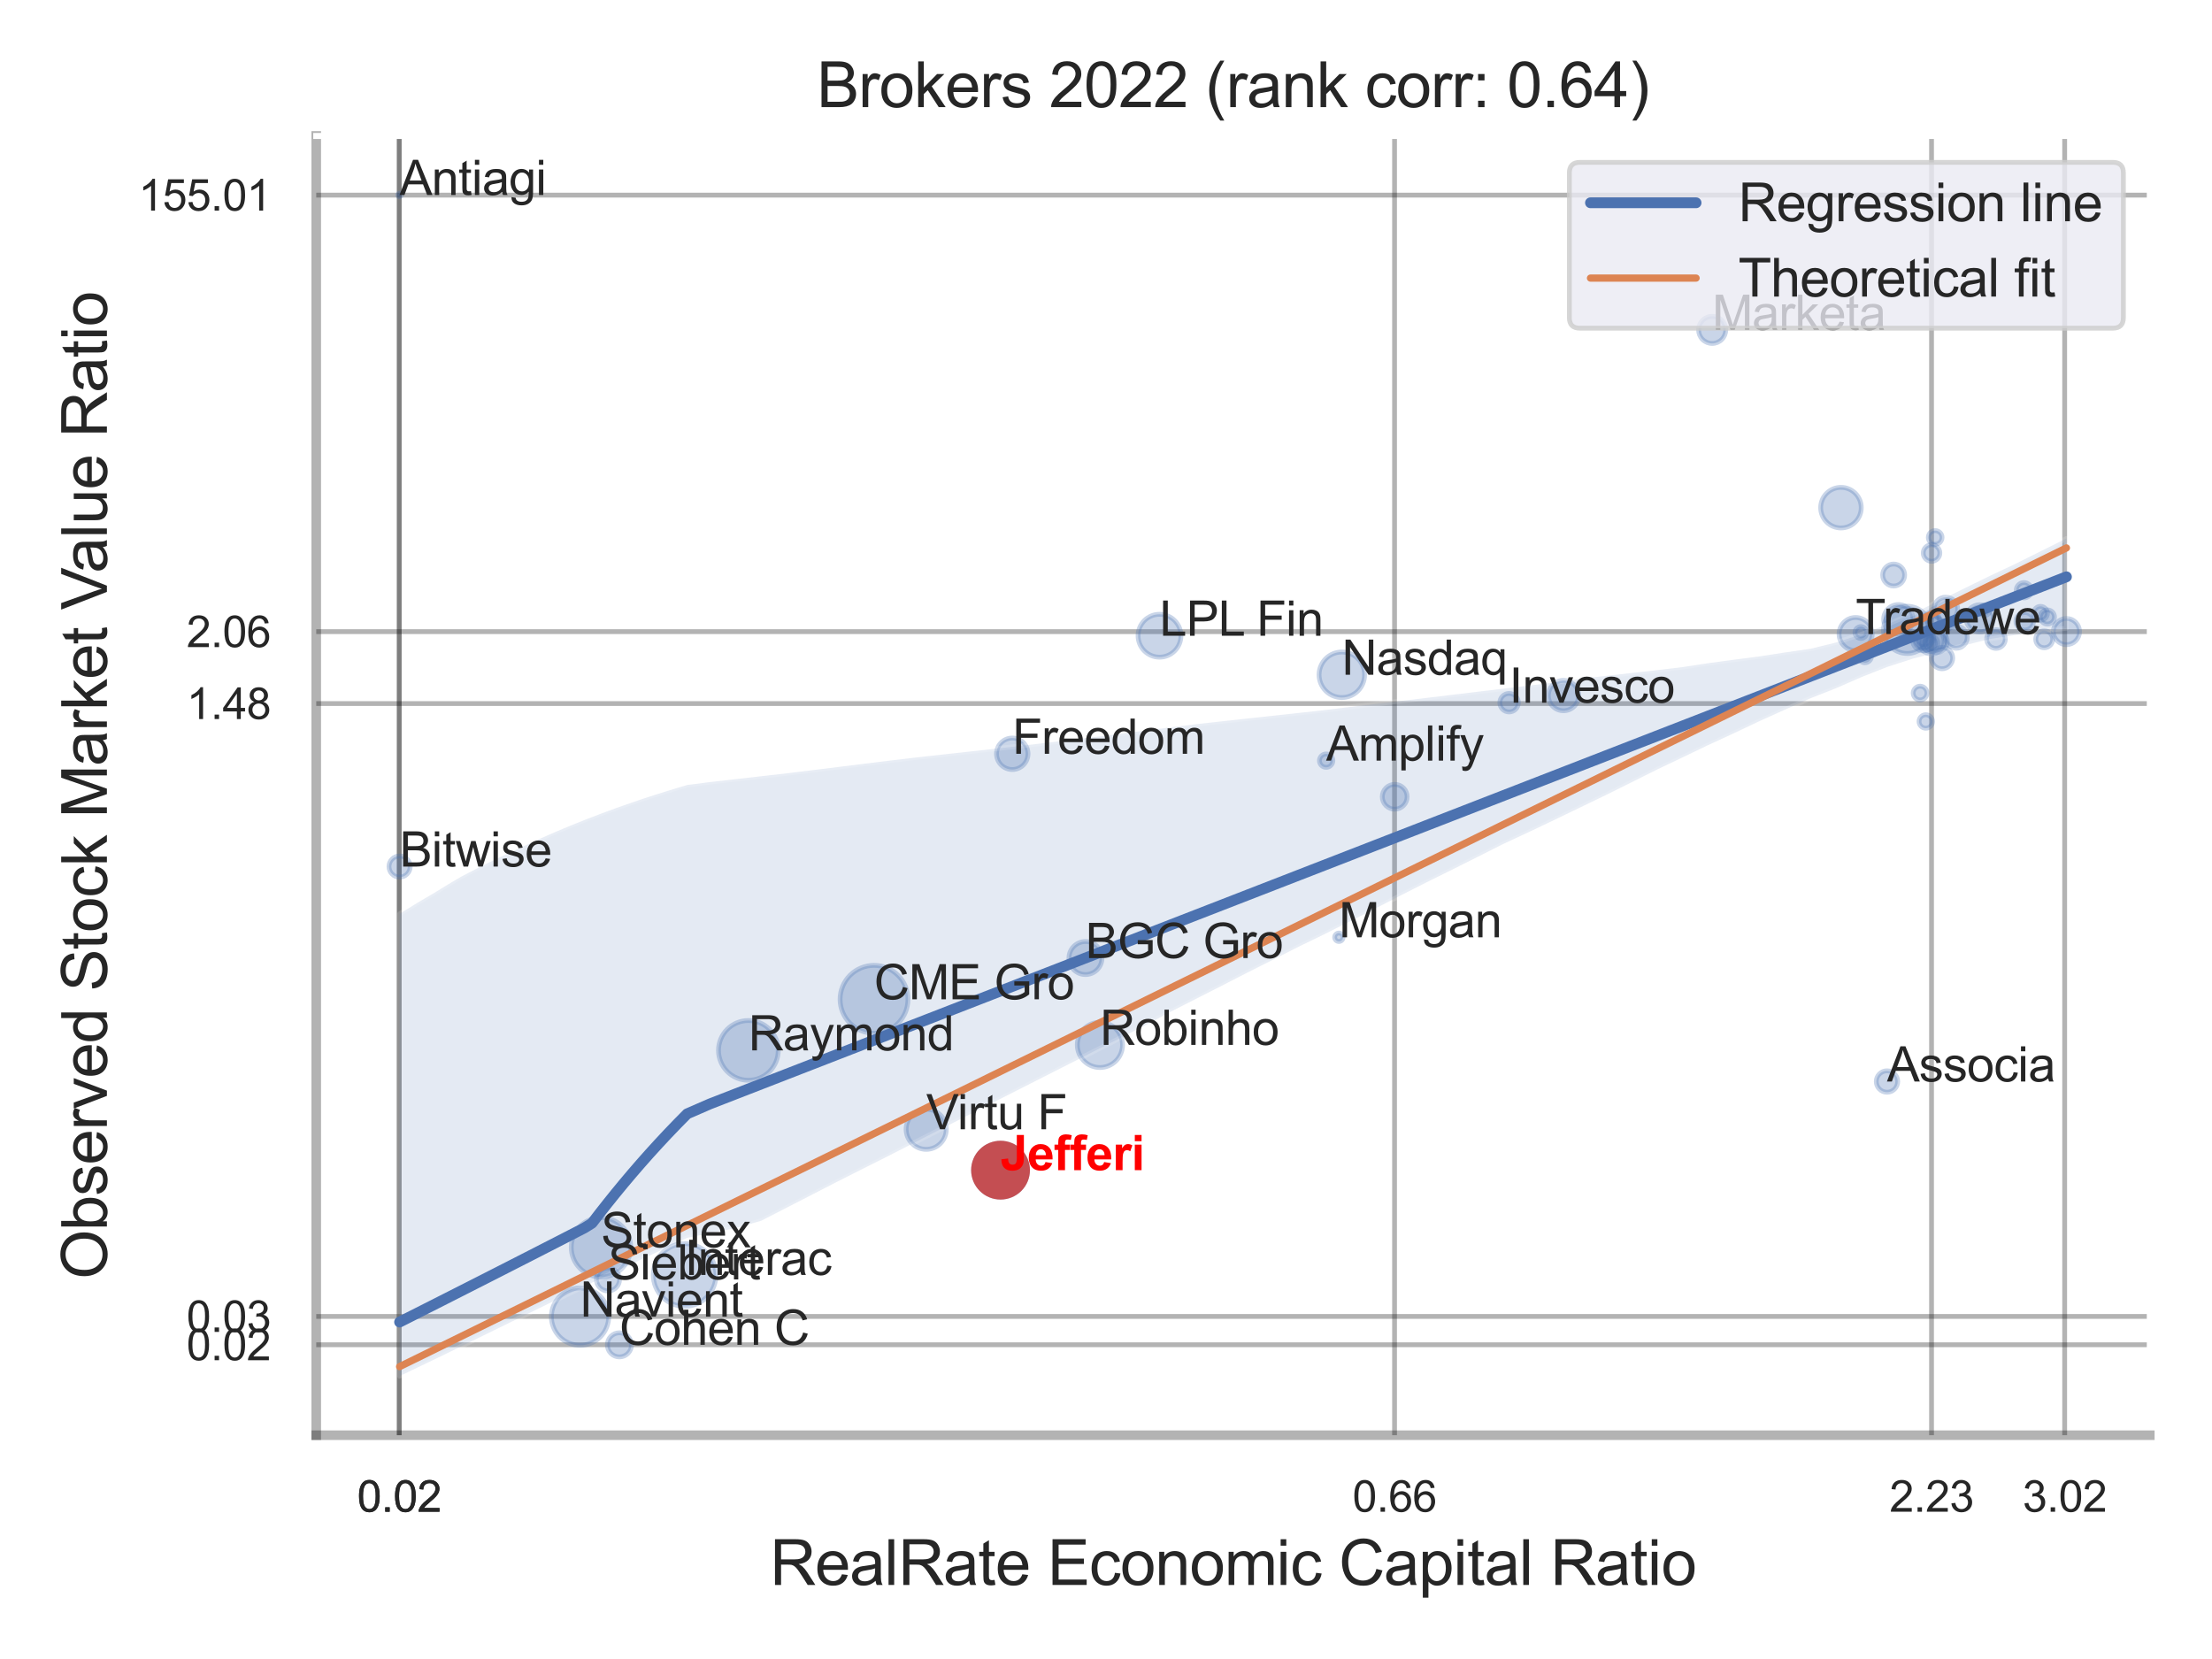 <?xml version="1.0" encoding="utf-8" standalone="no"?>
<!DOCTYPE svg PUBLIC "-//W3C//DTD SVG 1.1//EN"
  "http://www.w3.org/Graphics/SVG/1.1/DTD/svg11.dtd">
<svg xmlns:xlink="http://www.w3.org/1999/xlink" width="460.8pt" height="345.6pt" viewBox="0 0 460.8 345.6" xmlns="http://www.w3.org/2000/svg" version="1.1">
 <defs>
  <style type="text/css">*{stroke-linejoin: round; stroke-linecap: butt}</style>
 </defs>
 <g id="figure_1">
  <g id="patch_1">
   <path d="M 0 345.6 
L 460.8 345.6 
L 460.8 0 
L 0 0 
z
" style="fill: #ffffff"/>
  </g>
  <g id="axes_1">
   <g id="patch_2">
    <path d="M 65.88 298.98 
L 447.84 298.98 
L 447.84 28.32 
L 65.88 28.32 
z
" style="fill: #ffffff"/>
   </g>
   <g id="matplotlib.axis_1">
    <g id="xtick_1">
     <g id="line2d_1">
      <path d="M 83.166 298.98 
L 83.166 28.32 
" clip-path="url(#pd59e4a8598)" style="fill: none; stroke: #000000; stroke-opacity: 0.3; stroke-linecap: round"/>
     </g>
     <g id="text_1">
      <!-- 0.02 -->
      <g style="fill: #262626" transform="translate(74.409 314.922) scale(0.09 -0.09)">
       <defs>
        <path id="ArialMT-30" d="M 266 2259 
Q 266 3072 433 3567 
Q 600 4063 929 4331 
Q 1259 4600 1759 4600 
Q 2128 4600 2406 4451 
Q 2684 4303 2865 4023 
Q 3047 3744 3150 3342 
Q 3253 2941 3253 2259 
Q 3253 1453 3087 958 
Q 2922 463 2592 192 
Q 2263 -78 1759 -78 
Q 1097 -78 719 397 
Q 266 969 266 2259 
z
M 844 2259 
Q 844 1131 1108 757 
Q 1372 384 1759 384 
Q 2147 384 2411 759 
Q 2675 1134 2675 2259 
Q 2675 3391 2411 3762 
Q 2147 4134 1753 4134 
Q 1366 4134 1134 3806 
Q 844 3388 844 2259 
z
" transform="scale(0.016)"/>
        <path id="ArialMT-2e" d="M 581 0 
L 581 641 
L 1222 641 
L 1222 0 
L 581 0 
z
" transform="scale(0.016)"/>
        <path id="ArialMT-32" d="M 3222 541 
L 3222 0 
L 194 0 
Q 188 203 259 391 
Q 375 700 629 1000 
Q 884 1300 1366 1694 
Q 2113 2306 2375 2664 
Q 2638 3022 2638 3341 
Q 2638 3675 2398 3904 
Q 2159 4134 1775 4134 
Q 1369 4134 1125 3890 
Q 881 3647 878 3216 
L 300 3275 
Q 359 3922 746 4261 
Q 1134 4600 1788 4600 
Q 2447 4600 2831 4234 
Q 3216 3869 3216 3328 
Q 3216 3053 3103 2787 
Q 2991 2522 2730 2228 
Q 2469 1934 1863 1422 
Q 1356 997 1212 845 
Q 1069 694 975 541 
L 3222 541 
z
" transform="scale(0.016)"/>
       </defs>
       <use xlink:href="#ArialMT-30"/>
       <use xlink:href="#ArialMT-2e" x="55.615"/>
       <use xlink:href="#ArialMT-30" x="83.398"/>
       <use xlink:href="#ArialMT-32" x="139.014"/>
      </g>
     </g>
    </g>
    <g id="xtick_2">
     <g id="line2d_2">
      <path d="M 83.166 298.98 
L 83.166 28.32 
" clip-path="url(#pd59e4a8598)" style="fill: none; stroke: #000000; stroke-opacity: 0.3; stroke-linecap: round"/>
     </g>
     <g id="text_2">
      <!-- 0.02 -->
      <g style="fill: #262626" transform="translate(74.409 314.922) scale(0.09 -0.09)">
       <use xlink:href="#ArialMT-30"/>
       <use xlink:href="#ArialMT-2e" x="55.615"/>
       <use xlink:href="#ArialMT-30" x="83.398"/>
       <use xlink:href="#ArialMT-32" x="139.014"/>
      </g>
     </g>
    </g>
    <g id="xtick_3">
     <g id="line2d_3">
      <path d="M 290.51 298.98 
L 290.51 28.32 
" clip-path="url(#pd59e4a8598)" style="fill: none; stroke: #000000; stroke-opacity: 0.3; stroke-linecap: round"/>
     </g>
     <g id="text_3">
      <!-- 0.66 -->
      <g style="fill: #262626" transform="translate(281.753 314.922) scale(0.09 -0.09)">
       <defs>
        <path id="ArialMT-36" d="M 3184 3459 
L 2625 3416 
Q 2550 3747 2413 3897 
Q 2184 4138 1850 4138 
Q 1581 4138 1378 3988 
Q 1113 3794 959 3422 
Q 806 3050 800 2363 
Q 1003 2672 1297 2822 
Q 1591 2972 1913 2972 
Q 2475 2972 2870 2558 
Q 3266 2144 3266 1488 
Q 3266 1056 3080 686 
Q 2894 316 2569 119 
Q 2244 -78 1831 -78 
Q 1128 -78 684 439 
Q 241 956 241 2144 
Q 241 3472 731 4075 
Q 1159 4600 1884 4600 
Q 2425 4600 2770 4297 
Q 3116 3994 3184 3459 
z
M 888 1484 
Q 888 1194 1011 928 
Q 1134 663 1356 523 
Q 1578 384 1822 384 
Q 2178 384 2434 671 
Q 2691 959 2691 1453 
Q 2691 1928 2437 2201 
Q 2184 2475 1800 2475 
Q 1419 2475 1153 2201 
Q 888 1928 888 1484 
z
" transform="scale(0.016)"/>
       </defs>
       <use xlink:href="#ArialMT-30"/>
       <use xlink:href="#ArialMT-2e" x="55.615"/>
       <use xlink:href="#ArialMT-36" x="83.398"/>
       <use xlink:href="#ArialMT-36" x="139.014"/>
      </g>
     </g>
    </g>
    <g id="xtick_4">
     <g id="line2d_4">
      <path d="M 402.373 298.98 
L 402.373 28.32 
" clip-path="url(#pd59e4a8598)" style="fill: none; stroke: #000000; stroke-opacity: 0.3; stroke-linecap: round"/>
     </g>
     <g id="text_4">
      <!-- 2.23 -->
      <g style="fill: #262626" transform="translate(393.615 314.922) scale(0.09 -0.09)">
       <defs>
        <path id="ArialMT-33" d="M 269 1209 
L 831 1284 
Q 928 806 1161 595 
Q 1394 384 1728 384 
Q 2125 384 2398 659 
Q 2672 934 2672 1341 
Q 2672 1728 2419 1979 
Q 2166 2231 1775 2231 
Q 1616 2231 1378 2169 
L 1441 2663 
Q 1497 2656 1531 2656 
Q 1891 2656 2178 2843 
Q 2466 3031 2466 3422 
Q 2466 3731 2256 3934 
Q 2047 4138 1716 4138 
Q 1388 4138 1169 3931 
Q 950 3725 888 3313 
L 325 3413 
Q 428 3978 793 4289 
Q 1159 4600 1703 4600 
Q 2078 4600 2393 4439 
Q 2709 4278 2876 4000 
Q 3044 3722 3044 3409 
Q 3044 3113 2884 2869 
Q 2725 2625 2413 2481 
Q 2819 2388 3044 2092 
Q 3269 1797 3269 1353 
Q 3269 753 2831 336 
Q 2394 -81 1725 -81 
Q 1122 -81 723 278 
Q 325 638 269 1209 
z
" transform="scale(0.016)"/>
       </defs>
       <use xlink:href="#ArialMT-32"/>
       <use xlink:href="#ArialMT-2e" x="55.615"/>
       <use xlink:href="#ArialMT-32" x="83.398"/>
       <use xlink:href="#ArialMT-33" x="139.014"/>
      </g>
     </g>
    </g>
    <g id="xtick_5">
     <g id="line2d_5">
      <path d="M 430.107 298.98 
L 430.107 28.32 
" clip-path="url(#pd59e4a8598)" style="fill: none; stroke: #000000; stroke-opacity: 0.3; stroke-linecap: round"/>
     </g>
     <g id="text_5">
      <!-- 3.02 -->
      <g style="fill: #262626" transform="translate(421.35 314.922) scale(0.09 -0.09)">
       <use xlink:href="#ArialMT-33"/>
       <use xlink:href="#ArialMT-2e" x="55.615"/>
       <use xlink:href="#ArialMT-30" x="83.398"/>
       <use xlink:href="#ArialMT-32" x="139.014"/>
      </g>
     </g>
    </g>
    <g id="xtick_6"/>
    <g id="xtick_7"/>
    <g id="text_6">
     <!-- RealRate Economic Capital Ratio -->
     <g style="fill: #262626" transform="translate(160.402 330.174) scale(0.13 -0.13)">
      <defs>
       <path id="ArialMT-52" d="M 503 0 
L 503 4581 
L 2534 4581 
Q 3147 4581 3465 4457 
Q 3784 4334 3975 4021 
Q 4166 3709 4166 3331 
Q 4166 2844 3850 2509 
Q 3534 2175 2875 2084 
Q 3116 1969 3241 1856 
Q 3506 1613 3744 1247 
L 4541 0 
L 3778 0 
L 3172 953 
Q 2906 1366 2734 1584 
Q 2563 1803 2427 1890 
Q 2291 1978 2150 2013 
Q 2047 2034 1813 2034 
L 1109 2034 
L 1109 0 
L 503 0 
z
M 1109 2559 
L 2413 2559 
Q 2828 2559 3062 2645 
Q 3297 2731 3419 2920 
Q 3541 3109 3541 3331 
Q 3541 3656 3305 3865 
Q 3069 4075 2559 4075 
L 1109 4075 
L 1109 2559 
z
" transform="scale(0.016)"/>
       <path id="ArialMT-65" d="M 2694 1069 
L 3275 997 
Q 3138 488 2766 206 
Q 2394 -75 1816 -75 
Q 1088 -75 661 373 
Q 234 822 234 1631 
Q 234 2469 665 2931 
Q 1097 3394 1784 3394 
Q 2450 3394 2872 2941 
Q 3294 2488 3294 1666 
Q 3294 1616 3291 1516 
L 816 1516 
Q 847 969 1125 678 
Q 1403 388 1819 388 
Q 2128 388 2347 550 
Q 2566 713 2694 1069 
z
M 847 1978 
L 2700 1978 
Q 2663 2397 2488 2606 
Q 2219 2931 1791 2931 
Q 1403 2931 1139 2672 
Q 875 2413 847 1978 
z
" transform="scale(0.016)"/>
       <path id="ArialMT-61" d="M 2588 409 
Q 2275 144 1986 34 
Q 1697 -75 1366 -75 
Q 819 -75 525 192 
Q 231 459 231 875 
Q 231 1119 342 1320 
Q 453 1522 633 1644 
Q 813 1766 1038 1828 
Q 1203 1872 1538 1913 
Q 2219 1994 2541 2106 
Q 2544 2222 2544 2253 
Q 2544 2597 2384 2738 
Q 2169 2928 1744 2928 
Q 1347 2928 1158 2789 
Q 969 2650 878 2297 
L 328 2372 
Q 403 2725 575 2942 
Q 747 3159 1072 3276 
Q 1397 3394 1825 3394 
Q 2250 3394 2515 3294 
Q 2781 3194 2906 3042 
Q 3031 2891 3081 2659 
Q 3109 2516 3109 2141 
L 3109 1391 
Q 3109 606 3145 398 
Q 3181 191 3288 0 
L 2700 0 
Q 2613 175 2588 409 
z
M 2541 1666 
Q 2234 1541 1622 1453 
Q 1275 1403 1131 1340 
Q 988 1278 909 1158 
Q 831 1038 831 891 
Q 831 666 1001 516 
Q 1172 366 1500 366 
Q 1825 366 2078 508 
Q 2331 650 2450 897 
Q 2541 1088 2541 1459 
L 2541 1666 
z
" transform="scale(0.016)"/>
       <path id="ArialMT-6c" d="M 409 0 
L 409 4581 
L 972 4581 
L 972 0 
L 409 0 
z
" transform="scale(0.016)"/>
       <path id="ArialMT-74" d="M 1650 503 
L 1731 6 
Q 1494 -44 1306 -44 
Q 1000 -44 831 53 
Q 663 150 594 308 
Q 525 466 525 972 
L 525 2881 
L 113 2881 
L 113 3319 
L 525 3319 
L 525 4141 
L 1084 4478 
L 1084 3319 
L 1650 3319 
L 1650 2881 
L 1084 2881 
L 1084 941 
Q 1084 700 1114 631 
Q 1144 563 1211 522 
Q 1278 481 1403 481 
Q 1497 481 1650 503 
z
" transform="scale(0.016)"/>
       <path id="ArialMT-20" transform="scale(0.016)"/>
       <path id="ArialMT-45" d="M 506 0 
L 506 4581 
L 3819 4581 
L 3819 4041 
L 1113 4041 
L 1113 2638 
L 3647 2638 
L 3647 2100 
L 1113 2100 
L 1113 541 
L 3925 541 
L 3925 0 
L 506 0 
z
" transform="scale(0.016)"/>
       <path id="ArialMT-63" d="M 2588 1216 
L 3141 1144 
Q 3050 572 2676 248 
Q 2303 -75 1759 -75 
Q 1078 -75 664 370 
Q 250 816 250 1647 
Q 250 2184 428 2587 
Q 606 2991 970 3192 
Q 1334 3394 1763 3394 
Q 2303 3394 2647 3120 
Q 2991 2847 3088 2344 
L 2541 2259 
Q 2463 2594 2264 2762 
Q 2066 2931 1784 2931 
Q 1359 2931 1093 2626 
Q 828 2322 828 1663 
Q 828 994 1084 691 
Q 1341 388 1753 388 
Q 2084 388 2306 591 
Q 2528 794 2588 1216 
z
" transform="scale(0.016)"/>
       <path id="ArialMT-6f" d="M 213 1659 
Q 213 2581 725 3025 
Q 1153 3394 1769 3394 
Q 2453 3394 2887 2945 
Q 3322 2497 3322 1706 
Q 3322 1066 3130 698 
Q 2938 331 2570 128 
Q 2203 -75 1769 -75 
Q 1072 -75 642 372 
Q 213 819 213 1659 
z
M 791 1659 
Q 791 1022 1069 705 
Q 1347 388 1769 388 
Q 2188 388 2466 706 
Q 2744 1025 2744 1678 
Q 2744 2294 2464 2611 
Q 2184 2928 1769 2928 
Q 1347 2928 1069 2612 
Q 791 2297 791 1659 
z
" transform="scale(0.016)"/>
       <path id="ArialMT-6e" d="M 422 0 
L 422 3319 
L 928 3319 
L 928 2847 
Q 1294 3394 1984 3394 
Q 2284 3394 2536 3286 
Q 2788 3178 2913 3003 
Q 3038 2828 3088 2588 
Q 3119 2431 3119 2041 
L 3119 0 
L 2556 0 
L 2556 2019 
Q 2556 2363 2490 2533 
Q 2425 2703 2258 2804 
Q 2091 2906 1866 2906 
Q 1506 2906 1245 2678 
Q 984 2450 984 1813 
L 984 0 
L 422 0 
z
" transform="scale(0.016)"/>
       <path id="ArialMT-6d" d="M 422 0 
L 422 3319 
L 925 3319 
L 925 2853 
Q 1081 3097 1340 3245 
Q 1600 3394 1931 3394 
Q 2300 3394 2536 3241 
Q 2772 3088 2869 2813 
Q 3263 3394 3894 3394 
Q 4388 3394 4653 3120 
Q 4919 2847 4919 2278 
L 4919 0 
L 4359 0 
L 4359 2091 
Q 4359 2428 4304 2576 
Q 4250 2725 4106 2815 
Q 3963 2906 3769 2906 
Q 3419 2906 3187 2673 
Q 2956 2441 2956 1928 
L 2956 0 
L 2394 0 
L 2394 2156 
Q 2394 2531 2256 2718 
Q 2119 2906 1806 2906 
Q 1569 2906 1367 2781 
Q 1166 2656 1075 2415 
Q 984 2175 984 1722 
L 984 0 
L 422 0 
z
" transform="scale(0.016)"/>
       <path id="ArialMT-69" d="M 425 3934 
L 425 4581 
L 988 4581 
L 988 3934 
L 425 3934 
z
M 425 0 
L 425 3319 
L 988 3319 
L 988 0 
L 425 0 
z
" transform="scale(0.016)"/>
       <path id="ArialMT-43" d="M 3763 1606 
L 4369 1453 
Q 4178 706 3683 314 
Q 3188 -78 2472 -78 
Q 1731 -78 1267 223 
Q 803 525 561 1097 
Q 319 1669 319 2325 
Q 319 3041 592 3573 
Q 866 4106 1370 4382 
Q 1875 4659 2481 4659 
Q 3169 4659 3637 4309 
Q 4106 3959 4291 3325 
L 3694 3184 
Q 3534 3684 3231 3912 
Q 2928 4141 2469 4141 
Q 1941 4141 1586 3887 
Q 1231 3634 1087 3207 
Q 944 2781 944 2328 
Q 944 1744 1114 1308 
Q 1284 872 1643 656 
Q 2003 441 2422 441 
Q 2931 441 3284 734 
Q 3638 1028 3763 1606 
z
" transform="scale(0.016)"/>
       <path id="ArialMT-70" d="M 422 -1272 
L 422 3319 
L 934 3319 
L 934 2888 
Q 1116 3141 1344 3267 
Q 1572 3394 1897 3394 
Q 2322 3394 2647 3175 
Q 2972 2956 3137 2557 
Q 3303 2159 3303 1684 
Q 3303 1175 3120 767 
Q 2938 359 2589 142 
Q 2241 -75 1856 -75 
Q 1575 -75 1351 44 
Q 1128 163 984 344 
L 984 -1272 
L 422 -1272 
z
M 931 1641 
Q 931 1000 1190 694 
Q 1450 388 1819 388 
Q 2194 388 2461 705 
Q 2728 1022 2728 1688 
Q 2728 2322 2467 2637 
Q 2206 2953 1844 2953 
Q 1484 2953 1207 2617 
Q 931 2281 931 1641 
z
" transform="scale(0.016)"/>
      </defs>
      <use xlink:href="#ArialMT-52"/>
      <use xlink:href="#ArialMT-65" x="72.217"/>
      <use xlink:href="#ArialMT-61" x="127.832"/>
      <use xlink:href="#ArialMT-6c" x="183.447"/>
      <use xlink:href="#ArialMT-52" x="205.664"/>
      <use xlink:href="#ArialMT-61" x="277.881"/>
      <use xlink:href="#ArialMT-74" x="333.496"/>
      <use xlink:href="#ArialMT-65" x="361.279"/>
      <use xlink:href="#ArialMT-20" x="416.895"/>
      <use xlink:href="#ArialMT-45" x="444.678"/>
      <use xlink:href="#ArialMT-63" x="511.377"/>
      <use xlink:href="#ArialMT-6f" x="561.377"/>
      <use xlink:href="#ArialMT-6e" x="616.992"/>
      <use xlink:href="#ArialMT-6f" x="672.607"/>
      <use xlink:href="#ArialMT-6d" x="728.223"/>
      <use xlink:href="#ArialMT-69" x="811.523"/>
      <use xlink:href="#ArialMT-63" x="833.74"/>
      <use xlink:href="#ArialMT-20" x="883.74"/>
      <use xlink:href="#ArialMT-43" x="911.523"/>
      <use xlink:href="#ArialMT-61" x="983.74"/>
      <use xlink:href="#ArialMT-70" x="1039.355"/>
      <use xlink:href="#ArialMT-69" x="1094.971"/>
      <use xlink:href="#ArialMT-74" x="1117.188"/>
      <use xlink:href="#ArialMT-61" x="1144.971"/>
      <use xlink:href="#ArialMT-6c" x="1200.586"/>
      <use xlink:href="#ArialMT-20" x="1222.803"/>
      <use xlink:href="#ArialMT-52" x="1250.586"/>
      <use xlink:href="#ArialMT-61" x="1322.803"/>
      <use xlink:href="#ArialMT-74" x="1378.418"/>
      <use xlink:href="#ArialMT-69" x="1406.201"/>
      <use xlink:href="#ArialMT-6f" x="1428.418"/>
     </g>
    </g>
   </g>
   <g id="matplotlib.axis_2">
    <g id="ytick_1">
     <g id="line2d_6">
      <path d="M 65.88 280.136 
L 447.84 280.136 
" clip-path="url(#pd59e4a8598)" style="fill: none; stroke: #000000; stroke-opacity: 0.3; stroke-linecap: round"/>
     </g>
     <g id="text_7">
      <!-- 0.02 -->
      <g style="fill: #262626" transform="translate(38.865 283.357) scale(0.09 -0.09)">
       <use xlink:href="#ArialMT-30"/>
       <use xlink:href="#ArialMT-2e" x="55.615"/>
       <use xlink:href="#ArialMT-30" x="83.398"/>
       <use xlink:href="#ArialMT-32" x="139.014"/>
      </g>
     </g>
    </g>
    <g id="ytick_2">
     <g id="line2d_7">
      <path d="M 65.88 274.238 
L 447.84 274.238 
" clip-path="url(#pd59e4a8598)" style="fill: none; stroke: #000000; stroke-opacity: 0.3; stroke-linecap: round"/>
     </g>
     <g id="text_8">
      <!-- 0.03 -->
      <g style="fill: #262626" transform="translate(38.865 277.459) scale(0.09 -0.09)">
       <use xlink:href="#ArialMT-30"/>
       <use xlink:href="#ArialMT-2e" x="55.615"/>
       <use xlink:href="#ArialMT-30" x="83.398"/>
       <use xlink:href="#ArialMT-33" x="139.014"/>
      </g>
     </g>
    </g>
    <g id="ytick_3">
     <g id="line2d_8">
      <path d="M 65.88 146.564 
L 447.84 146.564 
" clip-path="url(#pd59e4a8598)" style="fill: none; stroke: #000000; stroke-opacity: 0.3; stroke-linecap: round"/>
     </g>
     <g id="text_9">
      <!-- 1.48 -->
      <g style="fill: #262626" transform="translate(38.865 149.785) scale(0.09 -0.09)">
       <defs>
        <path id="ArialMT-31" d="M 2384 0 
L 1822 0 
L 1822 3584 
Q 1619 3391 1289 3197 
Q 959 3003 697 2906 
L 697 3450 
Q 1169 3672 1522 3987 
Q 1875 4303 2022 4600 
L 2384 4600 
L 2384 0 
z
" transform="scale(0.016)"/>
        <path id="ArialMT-34" d="M 2069 0 
L 2069 1097 
L 81 1097 
L 81 1613 
L 2172 4581 
L 2631 4581 
L 2631 1613 
L 3250 1613 
L 3250 1097 
L 2631 1097 
L 2631 0 
L 2069 0 
z
M 2069 1613 
L 2069 3678 
L 634 1613 
L 2069 1613 
z
" transform="scale(0.016)"/>
        <path id="ArialMT-38" d="M 1131 2484 
Q 781 2613 612 2850 
Q 444 3088 444 3419 
Q 444 3919 803 4259 
Q 1163 4600 1759 4600 
Q 2359 4600 2725 4251 
Q 3091 3903 3091 3403 
Q 3091 3084 2923 2848 
Q 2756 2613 2416 2484 
Q 2838 2347 3058 2040 
Q 3278 1734 3278 1309 
Q 3278 722 2862 322 
Q 2447 -78 1769 -78 
Q 1091 -78 675 323 
Q 259 725 259 1325 
Q 259 1772 486 2073 
Q 713 2375 1131 2484 
z
M 1019 3438 
Q 1019 3113 1228 2906 
Q 1438 2700 1772 2700 
Q 2097 2700 2305 2904 
Q 2513 3109 2513 3406 
Q 2513 3716 2298 3927 
Q 2084 4138 1766 4138 
Q 1444 4138 1231 3931 
Q 1019 3725 1019 3438 
z
M 838 1322 
Q 838 1081 952 856 
Q 1066 631 1291 507 
Q 1516 384 1775 384 
Q 2178 384 2440 643 
Q 2703 903 2703 1303 
Q 2703 1709 2433 1975 
Q 2163 2241 1756 2241 
Q 1359 2241 1098 1978 
Q 838 1716 838 1322 
z
" transform="scale(0.016)"/>
       </defs>
       <use xlink:href="#ArialMT-31"/>
       <use xlink:href="#ArialMT-2e" x="55.615"/>
       <use xlink:href="#ArialMT-34" x="83.398"/>
       <use xlink:href="#ArialMT-38" x="139.014"/>
      </g>
     </g>
    </g>
    <g id="ytick_4">
     <g id="line2d_9">
      <path d="M 65.88 131.579 
L 447.84 131.579 
" clip-path="url(#pd59e4a8598)" style="fill: none; stroke: #000000; stroke-opacity: 0.3; stroke-linecap: round"/>
     </g>
     <g id="text_10">
      <!-- 2.06 -->
      <g style="fill: #262626" transform="translate(38.865 134.8) scale(0.09 -0.09)">
       <use xlink:href="#ArialMT-32"/>
       <use xlink:href="#ArialMT-2e" x="55.615"/>
       <use xlink:href="#ArialMT-30" x="83.398"/>
       <use xlink:href="#ArialMT-36" x="139.014"/>
      </g>
     </g>
    </g>
    <g id="ytick_5">
     <g id="line2d_10">
      <path d="M 65.88 40.647 
L 447.84 40.647 
" clip-path="url(#pd59e4a8598)" style="fill: none; stroke: #000000; stroke-opacity: 0.3; stroke-linecap: round"/>
     </g>
     <g id="text_11">
      <!-- 155.01 -->
      <g style="fill: #262626" transform="translate(28.855 43.868) scale(0.09 -0.09)">
       <defs>
        <path id="ArialMT-35" d="M 266 1200 
L 856 1250 
Q 922 819 1161 601 
Q 1400 384 1738 384 
Q 2144 384 2425 690 
Q 2706 997 2706 1503 
Q 2706 1984 2436 2262 
Q 2166 2541 1728 2541 
Q 1456 2541 1237 2417 
Q 1019 2294 894 2097 
L 366 2166 
L 809 4519 
L 3088 4519 
L 3088 3981 
L 1259 3981 
L 1013 2750 
Q 1425 3038 1878 3038 
Q 2478 3038 2890 2622 
Q 3303 2206 3303 1553 
Q 3303 931 2941 478 
Q 2500 -78 1738 -78 
Q 1113 -78 717 272 
Q 322 622 266 1200 
z
" transform="scale(0.016)"/>
       </defs>
       <use xlink:href="#ArialMT-31"/>
       <use xlink:href="#ArialMT-35" x="55.615"/>
       <use xlink:href="#ArialMT-35" x="111.23"/>
       <use xlink:href="#ArialMT-2e" x="166.846"/>
       <use xlink:href="#ArialMT-30" x="194.629"/>
       <use xlink:href="#ArialMT-31" x="250.244"/>
      </g>
     </g>
    </g>
    <g id="ytick_6"/>
    <g id="ytick_7"/>
    <g id="ytick_8"/>
    <g id="text_12">
     <!-- Observed Stock Market Value Ratio -->
     <g style="fill: #262626" transform="translate(22.272 266.489) rotate(-90) scale(0.13 -0.13)">
      <defs>
       <path id="ArialMT-4f" d="M 309 2231 
Q 309 3372 921 4017 
Q 1534 4663 2503 4663 
Q 3138 4663 3647 4359 
Q 4156 4056 4423 3514 
Q 4691 2972 4691 2284 
Q 4691 1588 4409 1038 
Q 4128 488 3612 205 
Q 3097 -78 2500 -78 
Q 1853 -78 1343 234 
Q 834 547 571 1087 
Q 309 1628 309 2231 
z
M 934 2222 
Q 934 1394 1379 917 
Q 1825 441 2497 441 
Q 3181 441 3623 922 
Q 4066 1403 4066 2288 
Q 4066 2847 3877 3264 
Q 3688 3681 3323 3911 
Q 2959 4141 2506 4141 
Q 1863 4141 1398 3698 
Q 934 3256 934 2222 
z
" transform="scale(0.016)"/>
       <path id="ArialMT-62" d="M 941 0 
L 419 0 
L 419 4581 
L 981 4581 
L 981 2947 
Q 1338 3394 1891 3394 
Q 2197 3394 2470 3270 
Q 2744 3147 2920 2923 
Q 3097 2700 3197 2384 
Q 3297 2069 3297 1709 
Q 3297 856 2875 390 
Q 2453 -75 1863 -75 
Q 1275 -75 941 416 
L 941 0 
z
M 934 1684 
Q 934 1088 1097 822 
Q 1363 388 1816 388 
Q 2184 388 2453 708 
Q 2722 1028 2722 1663 
Q 2722 2313 2464 2622 
Q 2206 2931 1841 2931 
Q 1472 2931 1203 2611 
Q 934 2291 934 1684 
z
" transform="scale(0.016)"/>
       <path id="ArialMT-73" d="M 197 991 
L 753 1078 
Q 800 744 1014 566 
Q 1228 388 1613 388 
Q 2000 388 2187 545 
Q 2375 703 2375 916 
Q 2375 1106 2209 1216 
Q 2094 1291 1634 1406 
Q 1016 1563 777 1677 
Q 538 1791 414 1992 
Q 291 2194 291 2438 
Q 291 2659 392 2848 
Q 494 3038 669 3163 
Q 800 3259 1026 3326 
Q 1253 3394 1513 3394 
Q 1903 3394 2198 3281 
Q 2494 3169 2634 2976 
Q 2775 2784 2828 2463 
L 2278 2388 
Q 2241 2644 2061 2787 
Q 1881 2931 1553 2931 
Q 1166 2931 1000 2803 
Q 834 2675 834 2503 
Q 834 2394 903 2306 
Q 972 2216 1119 2156 
Q 1203 2125 1616 2013 
Q 2213 1853 2448 1751 
Q 2684 1650 2818 1456 
Q 2953 1263 2953 975 
Q 2953 694 2789 445 
Q 2625 197 2315 61 
Q 2006 -75 1616 -75 
Q 969 -75 630 194 
Q 291 463 197 991 
z
" transform="scale(0.016)"/>
       <path id="ArialMT-72" d="M 416 0 
L 416 3319 
L 922 3319 
L 922 2816 
Q 1116 3169 1280 3281 
Q 1444 3394 1641 3394 
Q 1925 3394 2219 3213 
L 2025 2691 
Q 1819 2813 1613 2813 
Q 1428 2813 1281 2702 
Q 1134 2591 1072 2394 
Q 978 2094 978 1738 
L 978 0 
L 416 0 
z
" transform="scale(0.016)"/>
       <path id="ArialMT-76" d="M 1344 0 
L 81 3319 
L 675 3319 
L 1388 1331 
Q 1503 1009 1600 663 
Q 1675 925 1809 1294 
L 2547 3319 
L 3125 3319 
L 1869 0 
L 1344 0 
z
" transform="scale(0.016)"/>
       <path id="ArialMT-64" d="M 2575 0 
L 2575 419 
Q 2259 -75 1647 -75 
Q 1250 -75 917 144 
Q 584 363 401 755 
Q 219 1147 219 1656 
Q 219 2153 384 2558 
Q 550 2963 881 3178 
Q 1213 3394 1622 3394 
Q 1922 3394 2156 3267 
Q 2391 3141 2538 2938 
L 2538 4581 
L 3097 4581 
L 3097 0 
L 2575 0 
z
M 797 1656 
Q 797 1019 1065 703 
Q 1334 388 1700 388 
Q 2069 388 2326 689 
Q 2584 991 2584 1609 
Q 2584 2291 2321 2609 
Q 2059 2928 1675 2928 
Q 1300 2928 1048 2622 
Q 797 2316 797 1656 
z
" transform="scale(0.016)"/>
       <path id="ArialMT-53" d="M 288 1472 
L 859 1522 
Q 900 1178 1048 958 
Q 1197 738 1509 602 
Q 1822 466 2213 466 
Q 2559 466 2825 569 
Q 3091 672 3220 851 
Q 3350 1031 3350 1244 
Q 3350 1459 3225 1620 
Q 3100 1781 2813 1891 
Q 2628 1963 1997 2114 
Q 1366 2266 1113 2400 
Q 784 2572 623 2826 
Q 463 3081 463 3397 
Q 463 3744 659 4045 
Q 856 4347 1234 4503 
Q 1613 4659 2075 4659 
Q 2584 4659 2973 4495 
Q 3363 4331 3572 4012 
Q 3781 3694 3797 3291 
L 3216 3247 
Q 3169 3681 2898 3903 
Q 2628 4125 2100 4125 
Q 1550 4125 1298 3923 
Q 1047 3722 1047 3438 
Q 1047 3191 1225 3031 
Q 1400 2872 2139 2705 
Q 2878 2538 3153 2413 
Q 3553 2228 3743 1945 
Q 3934 1663 3934 1294 
Q 3934 928 3725 604 
Q 3516 281 3123 101 
Q 2731 -78 2241 -78 
Q 1619 -78 1198 103 
Q 778 284 539 648 
Q 300 1013 288 1472 
z
" transform="scale(0.016)"/>
       <path id="ArialMT-6b" d="M 425 0 
L 425 4581 
L 988 4581 
L 988 1969 
L 2319 3319 
L 3047 3319 
L 1778 2088 
L 3175 0 
L 2481 0 
L 1384 1697 
L 988 1316 
L 988 0 
L 425 0 
z
" transform="scale(0.016)"/>
       <path id="ArialMT-4d" d="M 475 0 
L 475 4581 
L 1388 4581 
L 2472 1338 
Q 2622 884 2691 659 
Q 2769 909 2934 1394 
L 4031 4581 
L 4847 4581 
L 4847 0 
L 4263 0 
L 4263 3834 
L 2931 0 
L 2384 0 
L 1059 3900 
L 1059 0 
L 475 0 
z
" transform="scale(0.016)"/>
       <path id="ArialMT-56" d="M 1803 0 
L 28 4581 
L 684 4581 
L 1875 1253 
Q 2019 853 2116 503 
Q 2222 878 2363 1253 
L 3600 4581 
L 4219 4581 
L 2425 0 
L 1803 0 
z
" transform="scale(0.016)"/>
       <path id="ArialMT-75" d="M 2597 0 
L 2597 488 
Q 2209 -75 1544 -75 
Q 1250 -75 995 37 
Q 741 150 617 320 
Q 494 491 444 738 
Q 409 903 409 1263 
L 409 3319 
L 972 3319 
L 972 1478 
Q 972 1038 1006 884 
Q 1059 663 1231 536 
Q 1403 409 1656 409 
Q 1909 409 2131 539 
Q 2353 669 2445 892 
Q 2538 1116 2538 1541 
L 2538 3319 
L 3100 3319 
L 3100 0 
L 2597 0 
z
" transform="scale(0.016)"/>
      </defs>
      <use xlink:href="#ArialMT-4f"/>
      <use xlink:href="#ArialMT-62" x="77.783"/>
      <use xlink:href="#ArialMT-73" x="133.398"/>
      <use xlink:href="#ArialMT-65" x="183.398"/>
      <use xlink:href="#ArialMT-72" x="239.014"/>
      <use xlink:href="#ArialMT-76" x="272.314"/>
      <use xlink:href="#ArialMT-65" x="322.314"/>
      <use xlink:href="#ArialMT-64" x="377.93"/>
      <use xlink:href="#ArialMT-20" x="433.545"/>
      <use xlink:href="#ArialMT-53" x="461.328"/>
      <use xlink:href="#ArialMT-74" x="528.027"/>
      <use xlink:href="#ArialMT-6f" x="555.811"/>
      <use xlink:href="#ArialMT-63" x="611.426"/>
      <use xlink:href="#ArialMT-6b" x="661.426"/>
      <use xlink:href="#ArialMT-20" x="711.426"/>
      <use xlink:href="#ArialMT-4d" x="739.209"/>
      <use xlink:href="#ArialMT-61" x="822.51"/>
      <use xlink:href="#ArialMT-72" x="878.125"/>
      <use xlink:href="#ArialMT-6b" x="911.426"/>
      <use xlink:href="#ArialMT-65" x="961.426"/>
      <use xlink:href="#ArialMT-74" x="1017.041"/>
      <use xlink:href="#ArialMT-20" x="1044.824"/>
      <use xlink:href="#ArialMT-56" x="1072.607"/>
      <use xlink:href="#ArialMT-61" x="1131.932"/>
      <use xlink:href="#ArialMT-6c" x="1187.547"/>
      <use xlink:href="#ArialMT-75" x="1209.764"/>
      <use xlink:href="#ArialMT-65" x="1265.379"/>
      <use xlink:href="#ArialMT-20" x="1320.994"/>
      <use xlink:href="#ArialMT-52" x="1348.777"/>
      <use xlink:href="#ArialMT-61" x="1420.994"/>
      <use xlink:href="#ArialMT-74" x="1476.609"/>
      <use xlink:href="#ArialMT-69" x="1504.393"/>
      <use xlink:href="#ArialMT-6f" x="1526.609"/>
     </g>
    </g>
   </g>
   <g id="PathCollection_1">
    <path d="M 126.655 268.937 
C 127.293 268.937 127.906 268.683 128.357 268.232 
C 128.809 267.781 129.062 267.168 129.062 266.53 
C 129.062 265.891 128.809 265.279 128.357 264.827 
C 127.906 264.376 127.293 264.122 126.655 264.122 
C 126.016 264.122 125.404 264.376 124.953 264.827 
C 124.501 265.279 124.247 265.891 124.247 266.53 
C 124.247 267.168 124.501 267.781 124.953 268.232 
C 125.404 268.683 126.016 268.937 126.655 268.937 
z
" clip-path="url(#pd59e4a8598)" style="fill: #4c72b0; fill-opacity: 0.3; stroke: #4c72b0; stroke-opacity: 0.3"/>
    <path d="M 208.429 249.39 
C 209.921 249.39 211.352 248.797 212.407 247.742 
C 213.462 246.687 214.055 245.256 214.055 243.764 
C 214.055 242.272 213.462 240.841 212.407 239.786 
C 211.352 238.731 209.921 238.138 208.429 238.138 
C 206.937 238.138 205.506 238.731 204.451 239.786 
C 203.396 240.841 202.803 242.272 202.803 243.764 
C 202.803 245.256 203.396 246.687 204.451 247.742 
C 205.506 248.797 206.937 249.39 208.429 249.39 
z
" clip-path="url(#pd59e4a8598)" style="fill: #4c72b0; fill-opacity: 0.3; stroke: #4c72b0; stroke-opacity: 0.3"/>
    <path d="M 155.902 225.042 
C 157.553 225.042 159.137 224.386 160.304 223.219 
C 161.472 222.052 162.128 220.468 162.128 218.817 
C 162.128 217.166 161.472 215.582 160.304 214.415 
C 159.137 213.248 157.553 212.592 155.902 212.592 
C 154.251 212.592 152.668 213.248 151.501 214.415 
C 150.333 215.582 149.677 217.166 149.677 218.817 
C 149.677 220.468 150.333 222.052 151.501 223.219 
C 152.668 224.386 154.251 225.042 155.902 225.042 
z
" clip-path="url(#pd59e4a8598)" style="fill: #4c72b0; fill-opacity: 0.3; stroke: #4c72b0; stroke-opacity: 0.3"/>
    <path d="M 290.543 168.573 
C 291.229 168.573 291.888 168.3 292.374 167.815 
C 292.859 167.329 293.132 166.67 293.132 165.984 
C 293.132 165.297 292.859 164.638 292.374 164.153 
C 291.888 163.667 291.229 163.394 290.543 163.394 
C 289.856 163.394 289.197 163.667 288.712 164.153 
C 288.226 164.638 287.953 165.297 287.953 165.984 
C 287.953 166.67 288.226 167.329 288.712 167.815 
C 289.197 168.3 289.856 168.573 290.543 168.573 
z
" clip-path="url(#pd59e4a8598)" style="fill: #4c72b0; fill-opacity: 0.3; stroke: #4c72b0; stroke-opacity: 0.3"/>
    <path d="M 125.202 266.034 
C 126.845 266.034 128.422 265.381 129.584 264.219 
C 130.746 263.057 131.399 261.481 131.399 259.837 
C 131.399 258.194 130.746 256.617 129.584 255.455 
C 128.422 254.293 126.845 253.64 125.202 253.64 
C 123.558 253.64 121.982 254.293 120.82 255.455 
C 119.658 256.617 119.005 258.194 119.005 259.837 
C 119.005 261.481 119.658 263.057 120.82 264.219 
C 121.982 265.381 123.558 266.034 125.202 266.034 
z
" clip-path="url(#pd59e4a8598)" style="fill: #4c72b0; fill-opacity: 0.3; stroke: #4c72b0; stroke-opacity: 0.3"/>
    <path d="M 210.874 160.308 
C 211.744 160.308 212.579 159.962 213.194 159.347 
C 213.809 158.732 214.154 157.897 214.154 157.027 
C 214.154 156.157 213.809 155.323 213.194 154.708 
C 212.579 154.093 211.744 153.747 210.874 153.747 
C 210.004 153.747 209.17 154.093 208.555 154.708 
C 207.94 155.323 207.594 156.157 207.594 157.027 
C 207.594 157.897 207.94 158.732 208.555 159.347 
C 209.17 159.962 210.004 160.308 210.874 160.308 
z
" clip-path="url(#pd59e4a8598)" style="fill: #4c72b0; fill-opacity: 0.3; stroke: #4c72b0; stroke-opacity: 0.3"/>
    <path d="M 226.124 203.017 
C 227.037 203.017 227.912 202.655 228.557 202.01 
C 229.202 201.365 229.564 200.49 229.564 199.578 
C 229.564 198.666 229.202 197.791 228.557 197.146 
C 227.912 196.501 227.037 196.138 226.124 196.138 
C 225.212 196.138 224.337 196.501 223.692 197.146 
C 223.047 197.791 222.685 198.666 222.685 199.578 
C 222.685 200.49 223.047 201.365 223.692 202.01 
C 224.337 202.655 225.212 203.017 226.124 203.017 
z
" clip-path="url(#pd59e4a8598)" style="fill: #4c72b0; fill-opacity: 0.3; stroke: #4c72b0; stroke-opacity: 0.3"/>
    <path d="M 383.507 109.982 
C 384.628 109.982 385.704 109.537 386.496 108.744 
C 387.289 107.951 387.735 106.876 387.735 105.755 
C 387.735 104.633 387.289 103.558 386.496 102.765 
C 385.704 101.972 384.628 101.527 383.507 101.527 
C 382.386 101.527 381.31 101.972 380.518 102.765 
C 379.725 103.558 379.279 104.633 379.279 105.755 
C 379.279 106.876 379.725 107.951 380.518 108.744 
C 381.31 109.537 382.386 109.982 383.507 109.982 
z
" clip-path="url(#pd59e4a8598)" style="fill: #4c72b0; fill-opacity: 0.3; stroke: #4c72b0; stroke-opacity: 0.3"/>
    <path d="M 279.529 145.309 
C 280.787 145.309 281.993 144.81 282.882 143.92 
C 283.771 143.031 284.271 141.825 284.271 140.568 
C 284.271 139.31 283.771 138.104 282.882 137.215 
C 281.993 136.326 280.787 135.826 279.529 135.826 
C 278.272 135.826 277.066 136.326 276.176 137.215 
C 275.287 138.104 274.788 139.31 274.788 140.568 
C 274.788 141.825 275.287 143.031 276.176 143.92 
C 277.066 144.81 278.272 145.309 279.529 145.309 
z
" clip-path="url(#pd59e4a8598)" style="fill: #4c72b0; fill-opacity: 0.3; stroke: #4c72b0; stroke-opacity: 0.3"/>
    <path d="M 182.078 215.243 
C 183.954 215.243 185.752 214.498 187.078 213.172 
C 188.404 211.846 189.149 210.048 189.149 208.172 
C 189.149 206.297 188.404 204.498 187.078 203.172 
C 185.752 201.846 183.954 201.101 182.078 201.101 
C 180.203 201.101 178.404 201.846 177.078 203.172 
C 175.752 204.498 175.007 206.297 175.007 208.172 
C 175.007 210.048 175.752 211.846 177.078 213.172 
C 178.404 214.498 180.203 215.243 182.078 215.243 
z
" clip-path="url(#pd59e4a8598)" style="fill: #4c72b0; fill-opacity: 0.3; stroke: #4c72b0; stroke-opacity: 0.3"/>
    <path d="M 278.917 196.128 
C 279.15 196.128 279.373 196.035 279.538 195.871 
C 279.702 195.706 279.795 195.483 279.795 195.25 
C 279.795 195.017 279.702 194.794 279.538 194.629 
C 279.373 194.465 279.15 194.372 278.917 194.372 
C 278.684 194.372 278.461 194.465 278.297 194.629 
C 278.132 194.794 278.04 195.017 278.04 195.25 
C 278.04 195.483 278.132 195.706 278.297 195.871 
C 278.461 196.035 278.684 196.128 278.917 196.128 
z
" clip-path="url(#pd59e4a8598)" style="fill: #4c72b0; fill-opacity: 0.3; stroke: #4c72b0; stroke-opacity: 0.3"/>
    <path d="M 397.288 136.13 
C 398.593 136.13 399.845 135.611 400.768 134.689 
C 401.69 133.766 402.209 132.514 402.209 131.209 
C 402.209 129.904 401.69 128.653 400.768 127.73 
C 399.845 126.807 398.593 126.289 397.288 126.289 
C 395.983 126.289 394.732 126.807 393.809 127.73 
C 392.886 128.653 392.368 129.904 392.368 131.209 
C 392.368 132.514 392.886 133.766 393.809 134.689 
C 394.732 135.611 395.983 136.13 397.288 136.13 
z
" clip-path="url(#pd59e4a8598)" style="fill: #4c72b0; fill-opacity: 0.3; stroke: #4c72b0; stroke-opacity: 0.3"/>
    <path d="M 325.706 148.061 
C 326.544 148.061 327.348 147.728 327.941 147.136 
C 328.534 146.543 328.867 145.739 328.867 144.901 
C 328.867 144.063 328.534 143.259 327.941 142.666 
C 327.348 142.073 326.544 141.74 325.706 141.74 
C 324.868 141.74 324.064 142.073 323.471 142.666 
C 322.879 143.259 322.546 144.063 322.546 144.901 
C 322.546 145.739 322.879 146.543 323.471 147.136 
C 324.064 147.728 324.868 148.061 325.706 148.061 
z
" clip-path="url(#pd59e4a8598)" style="fill: #4c72b0; fill-opacity: 0.3; stroke: #4c72b0; stroke-opacity: 0.3"/>
    <path d="M 129.037 282.669 
C 129.704 282.669 130.343 282.404 130.815 281.933 
C 131.286 281.462 131.551 280.822 131.551 280.156 
C 131.551 279.489 131.286 278.85 130.815 278.378 
C 130.343 277.907 129.704 277.642 129.037 277.642 
C 128.371 277.642 127.731 277.907 127.26 278.378 
C 126.789 278.85 126.524 279.489 126.524 280.156 
C 126.524 280.822 126.789 281.462 127.26 281.933 
C 127.731 282.404 128.371 282.669 129.037 282.669 
z
" clip-path="url(#pd59e4a8598)" style="fill: #4c72b0; fill-opacity: 0.3; stroke: #4c72b0; stroke-opacity: 0.3"/>
    <path d="M 356.677 71.547 
C 357.427 71.547 358.146 71.249 358.676 70.719 
C 359.206 70.189 359.504 69.47 359.504 68.72 
C 359.504 67.971 359.206 67.252 358.676 66.722 
C 358.146 66.191 357.427 65.894 356.677 65.894 
C 355.928 65.894 355.209 66.191 354.679 66.722 
C 354.149 67.252 353.851 67.971 353.851 68.72 
C 353.851 69.47 354.149 70.189 354.679 70.719 
C 355.209 71.249 355.928 71.547 356.677 71.547 
z
" clip-path="url(#pd59e4a8598)" style="fill: #4c72b0; fill-opacity: 0.3; stroke: #4c72b0; stroke-opacity: 0.3"/>
    <path d="M 430.478 134.291 
C 431.201 134.291 431.894 134.004 432.405 133.493 
C 432.916 132.982 433.203 132.288 433.203 131.566 
C 433.203 130.843 432.916 130.15 432.405 129.639 
C 431.894 129.128 431.201 128.841 430.478 128.841 
C 429.755 128.841 429.062 129.128 428.551 129.639 
C 428.04 130.15 427.753 130.843 427.753 131.566 
C 427.753 132.288 428.04 132.982 428.551 133.493 
C 429.062 134.004 429.755 134.291 430.478 134.291 
z
" clip-path="url(#pd59e4a8598)" style="fill: #4c72b0; fill-opacity: 0.3; stroke: #4c72b0; stroke-opacity: 0.3"/>
    <path d="M 412.406 131.656 
C 413.159 131.656 413.881 131.357 414.414 130.825 
C 414.946 130.292 415.245 129.57 415.245 128.817 
C 415.245 128.064 414.946 127.342 414.414 126.81 
C 413.881 126.277 413.159 125.978 412.406 125.978 
C 411.653 125.978 410.931 126.277 410.399 126.81 
C 409.866 127.342 409.567 128.064 409.567 128.817 
C 409.567 129.57 409.866 130.292 410.399 130.825 
C 410.931 131.357 411.653 131.656 412.406 131.656 
z
" clip-path="url(#pd59e4a8598)" style="fill: #4c72b0; fill-opacity: 0.3; stroke: #4c72b0; stroke-opacity: 0.3"/>
    <path d="M 402.378 116.93 
C 402.836 116.93 403.276 116.748 403.6 116.424 
C 403.924 116.1 404.106 115.66 404.106 115.201 
C 404.106 114.743 403.924 114.303 403.6 113.979 
C 403.276 113.655 402.836 113.473 402.378 113.473 
C 401.919 113.473 401.479 113.655 401.155 113.979 
C 400.831 114.303 400.649 114.743 400.649 115.201 
C 400.649 115.66 400.831 116.1 401.155 116.424 
C 401.479 116.748 401.919 116.93 402.378 116.93 
z
" clip-path="url(#pd59e4a8598)" style="fill: #4c72b0; fill-opacity: 0.3; stroke: #4c72b0; stroke-opacity: 0.3"/>
    <path d="M 403.136 113.389 
C 403.515 113.389 403.878 113.239 404.146 112.971 
C 404.414 112.703 404.564 112.34 404.564 111.961 
C 404.564 111.582 404.414 111.218 404.146 110.95 
C 403.878 110.682 403.515 110.532 403.136 110.532 
C 402.757 110.532 402.393 110.682 402.125 110.95 
C 401.857 111.218 401.707 111.582 401.707 111.961 
C 401.707 112.34 401.857 112.703 402.125 112.971 
C 402.393 113.239 402.757 113.389 403.136 113.389 
z
" clip-path="url(#pd59e4a8598)" style="fill: #4c72b0; fill-opacity: 0.3; stroke: #4c72b0; stroke-opacity: 0.3"/>
    <path d="M 403.023 131.178 
C 403.393 131.178 403.748 131.031 404.009 130.77 
C 404.271 130.508 404.418 130.153 404.418 129.783 
C 404.418 129.413 404.271 129.058 404.009 128.797 
C 403.748 128.535 403.393 128.388 403.023 128.388 
C 402.653 128.388 402.298 128.535 402.036 128.797 
C 401.775 129.058 401.628 129.413 401.628 129.783 
C 401.628 130.153 401.775 130.508 402.036 130.77 
C 402.298 131.031 402.653 131.178 403.023 131.178 
z
" clip-path="url(#pd59e4a8598)" style="fill: #4c72b0; fill-opacity: 0.3; stroke: #4c72b0; stroke-opacity: 0.3"/>
    <path d="M 402.411 130.687 
C 402.832 130.687 403.236 130.52 403.534 130.222 
C 403.832 129.924 403.999 129.52 403.999 129.099 
C 403.999 128.678 403.832 128.274 403.534 127.976 
C 403.236 127.678 402.832 127.511 402.411 127.511 
C 401.99 127.511 401.586 127.678 401.288 127.976 
C 400.99 128.274 400.823 128.678 400.823 129.099 
C 400.823 129.52 400.99 129.924 401.288 130.222 
C 401.586 130.52 401.99 130.687 402.411 130.687 
z
" clip-path="url(#pd59e4a8598)" style="fill: #4c72b0; fill-opacity: 0.3; stroke: #4c72b0; stroke-opacity: 0.3"/>
    <path d="M 388.489 138.057 
C 388.856 138.057 389.208 137.911 389.467 137.652 
C 389.727 137.392 389.873 137.04 389.873 136.673 
C 389.873 136.306 389.727 135.954 389.467 135.695 
C 389.208 135.436 388.856 135.29 388.489 135.29 
C 388.122 135.29 387.77 135.436 387.511 135.695 
C 387.251 135.954 387.105 136.306 387.105 136.673 
C 387.105 137.04 387.251 137.392 387.511 137.652 
C 387.77 137.911 388.122 138.057 388.489 138.057 
z
" clip-path="url(#pd59e4a8598)" style="fill: #4c72b0; fill-opacity: 0.3; stroke: #4c72b0; stroke-opacity: 0.3"/>
    <path d="M 402.046 135.673 
C 402.48 135.673 402.896 135.501 403.203 135.194 
C 403.51 134.887 403.683 134.471 403.683 134.036 
C 403.683 133.602 403.51 133.186 403.203 132.879 
C 402.896 132.572 402.48 132.4 402.046 132.4 
C 401.612 132.4 401.195 132.572 400.888 132.879 
C 400.581 133.186 400.409 133.602 400.409 134.036 
C 400.409 134.471 400.581 134.887 400.888 135.194 
C 401.195 135.501 401.612 135.673 402.046 135.673 
z
" clip-path="url(#pd59e4a8598)" style="fill: #4c72b0; fill-opacity: 0.3; stroke: #4c72b0; stroke-opacity: 0.3"/>
    <path d="M 415.802 135.064 
C 416.317 135.064 416.812 134.859 417.176 134.495 
C 417.54 134.13 417.745 133.636 417.745 133.121 
C 417.745 132.605 417.54 132.111 417.176 131.747 
C 416.812 131.382 416.317 131.177 415.802 131.177 
C 415.287 131.177 414.792 131.382 414.428 131.747 
C 414.064 132.111 413.859 132.605 413.859 133.121 
C 413.859 133.636 414.064 134.13 414.428 134.495 
C 414.792 134.859 415.287 135.064 415.802 135.064 
z
" clip-path="url(#pd59e4a8598)" style="fill: #4c72b0; fill-opacity: 0.3; stroke: #4c72b0; stroke-opacity: 0.3"/>
    <path d="M 142.618 272.128 
C 144.351 272.128 146.013 271.44 147.239 270.215 
C 148.464 268.989 149.152 267.327 149.152 265.594 
C 149.152 263.861 148.464 262.199 147.239 260.974 
C 146.013 259.749 144.351 259.06 142.618 259.06 
C 140.885 259.06 139.223 259.749 137.998 260.974 
C 136.773 262.199 136.084 263.861 136.084 265.594 
C 136.084 267.327 136.773 268.989 137.998 270.215 
C 139.223 271.44 140.885 272.128 142.618 272.128 
z
" clip-path="url(#pd59e4a8598)" style="fill: #4c72b0; fill-opacity: 0.3; stroke: #4c72b0; stroke-opacity: 0.3"/>
    <path d="M 399.993 145.816 
C 400.374 145.816 400.739 145.664 401.009 145.395 
C 401.278 145.126 401.429 144.76 401.429 144.38 
C 401.429 143.999 401.278 143.633 401.009 143.364 
C 400.739 143.095 400.374 142.944 399.993 142.944 
C 399.612 142.944 399.247 143.095 398.978 143.364 
C 398.708 143.633 398.557 143.999 398.557 144.38 
C 398.557 144.76 398.708 145.126 398.978 145.395 
C 399.247 145.664 399.612 145.816 399.993 145.816 
z
" clip-path="url(#pd59e4a8598)" style="fill: #4c72b0; fill-opacity: 0.3; stroke: #4c72b0; stroke-opacity: 0.3"/>
    <path d="M 421.793 131.256 
C 422.279 131.256 422.746 131.063 423.09 130.718 
C 423.434 130.374 423.627 129.908 423.627 129.421 
C 423.627 128.935 423.434 128.468 423.09 128.124 
C 422.746 127.78 422.279 127.586 421.793 127.586 
C 421.306 127.586 420.839 127.78 420.495 128.124 
C 420.151 128.468 419.958 128.935 419.958 129.421 
C 419.958 129.908 420.151 130.374 420.495 130.718 
C 420.839 131.063 421.306 131.256 421.793 131.256 
z
" clip-path="url(#pd59e4a8598)" style="fill: #4c72b0; fill-opacity: 0.3; stroke: #4c72b0; stroke-opacity: 0.3"/>
    <path d="M 421.62 124.562 
C 422.044 124.562 422.452 124.394 422.752 124.093 
C 423.052 123.793 423.221 123.386 423.221 122.961 
C 423.221 122.537 423.052 122.129 422.752 121.829 
C 422.452 121.529 422.044 121.36 421.62 121.36 
C 421.195 121.36 420.788 121.529 420.488 121.829 
C 420.187 122.129 420.019 122.537 420.019 122.961 
C 420.019 123.386 420.187 123.793 420.488 124.093 
C 420.788 124.394 421.195 124.562 421.62 124.562 
z
" clip-path="url(#pd59e4a8598)" style="fill: #4c72b0; fill-opacity: 0.3; stroke: #4c72b0; stroke-opacity: 0.3"/>
    <path d="M 394.482 122.08 
C 395.09 122.08 395.673 121.839 396.102 121.409 
C 396.532 120.98 396.773 120.397 396.773 119.79 
C 396.773 119.182 396.532 118.599 396.102 118.17 
C 395.673 117.74 395.09 117.499 394.482 117.499 
C 393.875 117.499 393.292 117.74 392.863 118.17 
C 392.433 118.599 392.192 119.182 392.192 119.79 
C 392.192 120.397 392.433 120.98 392.863 121.409 
C 393.292 121.839 393.875 122.08 394.482 122.08 
z
" clip-path="url(#pd59e4a8598)" style="fill: #4c72b0; fill-opacity: 0.3; stroke: #4c72b0; stroke-opacity: 0.3"/>
    <path d="M 314.375 148.311 
C 314.886 148.311 315.377 148.108 315.738 147.747 
C 316.1 147.385 316.303 146.895 316.303 146.383 
C 316.303 145.872 316.1 145.382 315.738 145.02 
C 315.377 144.659 314.886 144.456 314.375 144.456 
C 313.864 144.456 313.373 144.659 313.012 145.02 
C 312.65 145.382 312.447 145.872 312.447 146.383 
C 312.447 146.895 312.65 147.385 313.012 147.747 
C 313.373 148.108 313.864 148.311 314.375 148.311 
z
" clip-path="url(#pd59e4a8598)" style="fill: #4c72b0; fill-opacity: 0.3; stroke: #4c72b0; stroke-opacity: 0.3"/>
    <path d="M 401.178 151.7 
C 401.55 151.7 401.907 151.552 402.171 151.288 
C 402.434 151.025 402.582 150.667 402.582 150.295 
C 402.582 149.923 402.434 149.565 402.171 149.302 
C 401.907 149.038 401.55 148.89 401.178 148.89 
C 400.805 148.89 400.448 149.038 400.184 149.302 
C 399.921 149.565 399.773 149.923 399.773 150.295 
C 399.773 150.667 399.921 151.025 400.184 151.288 
C 400.448 151.552 400.805 151.7 401.178 151.7 
z
" clip-path="url(#pd59e4a8598)" style="fill: #4c72b0; fill-opacity: 0.3; stroke: #4c72b0; stroke-opacity: 0.3"/>
    <path d="M 405.344 129.374 
C 406.004 129.374 406.637 129.112 407.103 128.646 
C 407.57 128.179 407.832 127.547 407.832 126.887 
C 407.832 126.227 407.57 125.594 407.103 125.128 
C 406.637 124.661 406.004 124.399 405.344 124.399 
C 404.684 124.399 404.052 124.661 403.585 125.128 
C 403.119 125.594 402.857 126.227 402.857 126.887 
C 402.857 127.547 403.119 128.179 403.585 128.646 
C 404.052 129.112 404.684 129.374 405.344 129.374 
z
" clip-path="url(#pd59e4a8598)" style="fill: #4c72b0; fill-opacity: 0.3; stroke: #4c72b0; stroke-opacity: 0.3"/>
    <path d="M 425.074 129.207 
C 425.456 129.207 425.824 129.055 426.094 128.784 
C 426.365 128.513 426.517 128.146 426.517 127.763 
C 426.517 127.38 426.365 127.013 426.094 126.743 
C 425.824 126.472 425.456 126.32 425.074 126.32 
C 424.691 126.32 424.324 126.472 424.053 126.743 
C 423.782 127.013 423.63 127.38 423.63 127.763 
C 423.63 128.146 423.782 128.513 424.053 128.784 
C 424.324 129.055 424.691 129.207 425.074 129.207 
z
" clip-path="url(#pd59e4a8598)" style="fill: #4c72b0; fill-opacity: 0.3; stroke: #4c72b0; stroke-opacity: 0.3"/>
    <path d="M 241.549 136.9 
C 242.733 136.9 243.869 136.429 244.706 135.592 
C 245.544 134.754 246.014 133.618 246.014 132.434 
C 246.014 131.25 245.544 130.114 244.706 129.276 
C 243.869 128.439 242.733 127.968 241.549 127.968 
C 240.364 127.968 239.228 128.439 238.391 129.276 
C 237.553 130.114 237.083 131.25 237.083 132.434 
C 237.083 133.618 237.553 134.754 238.391 135.592 
C 239.228 136.429 240.364 136.9 241.549 136.9 
z
" clip-path="url(#pd59e4a8598)" style="fill: #4c72b0; fill-opacity: 0.3; stroke: #4c72b0; stroke-opacity: 0.3"/>
    <path d="M 413.382 128.253 
C 413.673 128.253 413.952 128.137 414.158 127.931 
C 414.364 127.725 414.48 127.446 414.48 127.155 
C 414.48 126.864 414.364 126.584 414.158 126.378 
C 413.952 126.172 413.673 126.057 413.382 126.057 
C 413.09 126.057 412.811 126.172 412.605 126.378 
C 412.399 126.584 412.283 126.864 412.283 127.155 
C 412.283 127.446 412.399 127.725 412.605 127.931 
C 412.811 128.137 413.09 128.253 413.382 128.253 
z
" clip-path="url(#pd59e4a8598)" style="fill: #4c72b0; fill-opacity: 0.3; stroke: #4c72b0; stroke-opacity: 0.3"/>
    <path d="M 426.508 130.006 
C 426.9 130.006 427.276 129.851 427.554 129.574 
C 427.831 129.296 427.986 128.92 427.986 128.528 
C 427.986 128.136 427.831 127.76 427.554 127.483 
C 427.276 127.206 426.9 127.05 426.508 127.05 
C 426.116 127.05 425.741 127.206 425.463 127.483 
C 425.186 127.76 425.03 128.136 425.03 128.528 
C 425.03 128.92 425.186 129.296 425.463 129.574 
C 425.741 129.851 426.116 130.006 426.508 130.006 
z
" clip-path="url(#pd59e4a8598)" style="fill: #4c72b0; fill-opacity: 0.3; stroke: #4c72b0; stroke-opacity: 0.3"/>
    <path d="M 403.387 135.937 
C 403.99 135.937 404.568 135.697 404.994 135.271 
C 405.42 134.845 405.66 134.267 405.66 133.664 
C 405.66 133.061 405.42 132.483 404.994 132.057 
C 404.568 131.631 403.99 131.391 403.387 131.391 
C 402.784 131.391 402.206 131.631 401.78 132.057 
C 401.354 132.483 401.114 133.061 401.114 133.664 
C 401.114 134.267 401.354 134.845 401.78 135.271 
C 402.206 135.697 402.784 135.937 403.387 135.937 
z
" clip-path="url(#pd59e4a8598)" style="fill: #4c72b0; fill-opacity: 0.3; stroke: #4c72b0; stroke-opacity: 0.3"/>
    <path d="M 402.356 136.225 
C 403.06 136.225 403.736 135.945 404.233 135.447 
C 404.731 134.949 405.011 134.274 405.011 133.57 
C 405.011 132.866 404.731 132.191 404.233 131.693 
C 403.736 131.195 403.06 130.915 402.356 130.915 
C 401.652 130.915 400.977 131.195 400.479 131.693 
C 399.981 132.191 399.702 132.866 399.702 133.57 
C 399.702 134.274 399.981 134.949 400.479 135.447 
C 400.977 135.945 401.652 136.225 402.356 136.225 
z
" clip-path="url(#pd59e4a8598)" style="fill: #4c72b0; fill-opacity: 0.3; stroke: #4c72b0; stroke-opacity: 0.3"/>
    <path d="M 407.536 135.038 
C 408.143 135.038 408.726 134.797 409.155 134.368 
C 409.584 133.938 409.826 133.356 409.826 132.749 
C 409.826 132.141 409.584 131.559 409.155 131.13 
C 408.726 130.7 408.143 130.459 407.536 130.459 
C 406.929 130.459 406.347 130.7 405.917 131.13 
C 405.488 131.559 405.247 132.141 405.247 132.749 
C 405.247 133.356 405.488 133.938 405.917 134.368 
C 406.347 134.797 406.929 135.038 407.536 135.038 
z
" clip-path="url(#pd59e4a8598)" style="fill: #4c72b0; fill-opacity: 0.3; stroke: #4c72b0; stroke-opacity: 0.3"/>
    <path d="M 425.851 134.937 
C 426.321 134.937 426.772 134.751 427.104 134.418 
C 427.437 134.086 427.623 133.635 427.623 133.165 
C 427.623 132.695 427.437 132.244 427.104 131.912 
C 426.772 131.58 426.321 131.393 425.851 131.393 
C 425.381 131.393 424.93 131.58 424.598 131.912 
C 424.266 132.244 424.079 132.695 424.079 133.165 
C 424.079 133.635 424.266 134.086 424.598 134.418 
C 424.93 134.751 425.381 134.937 425.851 134.937 
z
" clip-path="url(#pd59e4a8598)" style="fill: #4c72b0; fill-opacity: 0.3; stroke: #4c72b0; stroke-opacity: 0.3"/>
    <path d="M 400.659 135.576 
C 401.251 135.576 401.819 135.341 402.238 134.922 
C 402.656 134.504 402.891 133.936 402.891 133.344 
C 402.891 132.751 402.656 132.184 402.238 131.765 
C 401.819 131.346 401.251 131.111 400.659 131.111 
C 400.067 131.111 399.499 131.346 399.08 131.765 
C 398.662 132.184 398.426 132.751 398.426 133.344 
C 398.426 133.936 398.662 134.504 399.08 134.922 
C 399.499 135.341 400.067 135.576 400.659 135.576 
z
" clip-path="url(#pd59e4a8598)" style="fill: #4c72b0; fill-opacity: 0.3; stroke: #4c72b0; stroke-opacity: 0.3"/>
    <path d="M 192.945 239.427 
C 194.054 239.427 195.119 238.986 195.903 238.202 
C 196.688 237.417 197.129 236.353 197.129 235.243 
C 197.129 234.133 196.688 233.069 195.903 232.284 
C 195.119 231.5 194.054 231.059 192.945 231.059 
C 191.835 231.059 190.771 231.5 189.986 232.284 
C 189.201 233.069 188.761 234.133 188.761 235.243 
C 188.761 236.353 189.201 237.417 189.986 238.202 
C 190.771 238.986 191.835 239.427 192.945 239.427 
z
" clip-path="url(#pd59e4a8598)" style="fill: #4c72b0; fill-opacity: 0.3; stroke: #4c72b0; stroke-opacity: 0.3"/>
    <path d="M 120.833 280.249 
C 122.416 280.249 123.935 279.62 125.054 278.501 
C 126.174 277.381 126.803 275.863 126.803 274.28 
C 126.803 272.696 126.174 271.178 125.054 270.058 
C 123.935 268.939 122.416 268.31 120.833 268.31 
C 119.25 268.31 117.731 268.939 116.612 270.058 
C 115.493 271.178 114.864 272.696 114.864 274.28 
C 114.864 275.863 115.493 277.381 116.612 278.501 
C 117.731 279.62 119.25 280.249 120.833 280.249 
z
" clip-path="url(#pd59e4a8598)" style="fill: #4c72b0; fill-opacity: 0.3; stroke: #4c72b0; stroke-opacity: 0.3"/>
    <path d="M 276.26 159.851 
C 276.631 159.851 276.986 159.704 277.248 159.442 
C 277.51 159.18 277.657 158.825 277.657 158.454 
C 277.657 158.084 277.51 157.729 277.248 157.467 
C 276.986 157.205 276.631 157.058 276.26 157.058 
C 275.89 157.058 275.535 157.205 275.273 157.467 
C 275.011 157.729 274.864 158.084 274.864 158.454 
C 274.864 158.825 275.011 159.18 275.273 159.442 
C 275.535 159.704 275.89 159.851 276.26 159.851 
z
" clip-path="url(#pd59e4a8598)" style="fill: #4c72b0; fill-opacity: 0.3; stroke: #4c72b0; stroke-opacity: 0.3"/>
    <path d="M 395.466 132.074 
C 396.279 132.074 397.058 131.751 397.633 131.176 
C 398.207 130.602 398.53 129.822 398.53 129.01 
C 398.53 128.197 398.207 127.418 397.633 126.843 
C 397.058 126.269 396.279 125.946 395.466 125.946 
C 394.653 125.946 393.874 126.269 393.299 126.843 
C 392.725 127.418 392.402 128.197 392.402 129.01 
C 392.402 129.822 392.725 130.602 393.299 131.176 
C 393.874 131.751 394.653 132.074 395.466 132.074 
z
" clip-path="url(#pd59e4a8598)" style="fill: #4c72b0; fill-opacity: 0.3; stroke: #4c72b0; stroke-opacity: 0.3"/>
    <path d="M 393.096 227.531 
C 393.688 227.531 394.256 227.296 394.674 226.877 
C 395.093 226.458 395.328 225.891 395.328 225.299 
C 395.328 224.707 395.093 224.139 394.674 223.72 
C 394.256 223.302 393.688 223.066 393.096 223.066 
C 392.504 223.066 391.936 223.302 391.517 223.72 
C 391.099 224.139 390.864 224.707 390.864 225.299 
C 390.864 225.891 391.099 226.458 391.517 226.877 
C 391.936 227.296 392.504 227.531 393.096 227.531 
z
" clip-path="url(#pd59e4a8598)" style="fill: #4c72b0; fill-opacity: 0.3; stroke: #4c72b0; stroke-opacity: 0.3"/>
    <path d="M 83.242 40.999 
C 83.342 40.999 83.437 40.96 83.508 40.889 
C 83.579 40.818 83.618 40.723 83.618 40.623 
C 83.618 40.523 83.579 40.427 83.508 40.357 
C 83.437 40.286 83.342 40.246 83.242 40.246 
C 83.142 40.246 83.046 40.286 82.976 40.357 
C 82.905 40.427 82.865 40.523 82.865 40.623 
C 82.865 40.723 82.905 40.818 82.976 40.889 
C 83.046 40.96 83.142 40.999 83.242 40.999 
z
" clip-path="url(#pd59e4a8598)" style="fill: #4c72b0; fill-opacity: 0.3; stroke: #4c72b0; stroke-opacity: 0.3"/>
    <path d="M 404.557 139.315 
C 405.147 139.315 405.713 139.08 406.13 138.663 
C 406.548 138.246 406.782 137.68 406.782 137.089 
C 406.782 136.499 406.548 135.933 406.13 135.515 
C 405.713 135.098 405.147 134.864 404.557 134.864 
C 403.966 134.864 403.4 135.098 402.983 135.515 
C 402.565 135.933 402.331 136.499 402.331 137.089 
C 402.331 137.68 402.565 138.246 402.983 138.663 
C 403.4 139.08 403.966 139.315 404.557 139.315 
z
" clip-path="url(#pd59e4a8598)" style="fill: #4c72b0; fill-opacity: 0.3; stroke: #4c72b0; stroke-opacity: 0.3"/>
    <path d="M 387.655 132.996 
C 387.981 132.996 388.294 132.866 388.525 132.635 
C 388.755 132.405 388.885 132.092 388.885 131.766 
C 388.885 131.44 388.755 131.127 388.525 130.897 
C 388.294 130.666 387.981 130.536 387.655 130.536 
C 387.329 130.536 387.016 130.666 386.786 130.897 
C 386.555 131.127 386.426 131.44 386.426 131.766 
C 386.426 132.092 386.555 132.405 386.786 132.635 
C 387.016 132.866 387.329 132.996 387.655 132.996 
z
" clip-path="url(#pd59e4a8598)" style="fill: #4c72b0; fill-opacity: 0.3; stroke: #4c72b0; stroke-opacity: 0.3"/>
    <path d="M 400.867 134.791 
C 401.368 134.791 401.848 134.592 402.202 134.238 
C 402.556 133.884 402.755 133.404 402.755 132.903 
C 402.755 132.402 402.556 131.922 402.202 131.568 
C 401.848 131.214 401.368 131.015 400.867 131.015 
C 400.366 131.015 399.886 131.214 399.532 131.568 
C 399.178 131.922 398.979 132.402 398.979 132.903 
C 398.979 133.404 399.178 133.884 399.532 134.238 
C 399.886 134.592 400.366 134.791 400.867 134.791 
z
" clip-path="url(#pd59e4a8598)" style="fill: #4c72b0; fill-opacity: 0.3; stroke: #4c72b0; stroke-opacity: 0.3"/>
    <path d="M 83.242 182.726 
C 83.827 182.726 84.388 182.493 84.802 182.079 
C 85.216 181.666 85.448 181.105 85.448 180.519 
C 85.448 179.934 85.216 179.373 84.802 178.959 
C 84.388 178.546 83.827 178.313 83.242 178.313 
C 82.657 178.313 82.095 178.546 81.682 178.959 
C 81.268 179.373 81.035 179.934 81.035 180.519 
C 81.035 181.105 81.268 181.666 81.682 182.079 
C 82.095 182.493 82.657 182.726 83.242 182.726 
z
" clip-path="url(#pd59e4a8598)" style="fill: #4c72b0; fill-opacity: 0.3; stroke: #4c72b0; stroke-opacity: 0.3"/>
    <path d="M 386.564 135.532 
C 387.479 135.532 388.356 135.169 389.003 134.522 
C 389.649 133.876 390.013 132.998 390.013 132.084 
C 390.013 131.169 389.649 130.292 389.003 129.645 
C 388.356 128.999 387.479 128.635 386.564 128.635 
C 385.65 128.635 384.772 128.999 384.126 129.645 
C 383.479 130.292 383.116 131.169 383.116 132.084 
C 383.116 132.998 383.479 133.876 384.126 134.522 
C 384.772 135.169 385.65 135.532 386.564 135.532 
z
" clip-path="url(#pd59e4a8598)" style="fill: #4c72b0; fill-opacity: 0.3; stroke: #4c72b0; stroke-opacity: 0.3"/>
    <path d="M 229.136 222.383 
C 230.386 222.383 231.585 221.886 232.469 221.002 
C 233.353 220.118 233.85 218.919 233.85 217.669 
C 233.85 216.418 233.353 215.219 232.469 214.335 
C 231.585 213.451 230.386 212.954 229.136 212.954 
C 227.885 212.954 226.686 213.451 225.802 214.335 
C 224.918 215.219 224.421 216.418 224.421 217.669 
C 224.421 218.919 224.918 220.118 225.802 221.002 
C 226.686 221.886 227.885 222.383 229.136 222.383 
z
" clip-path="url(#pd59e4a8598)" style="fill: #4c72b0; fill-opacity: 0.3; stroke: #4c72b0; stroke-opacity: 0.3"/>
   </g>
   <g id="PolyCollection_1">
    <defs>
     <path id="m23290c0ff2" d="M 83.242 -155.223 
L 83.242 -58.923 
L 84.153 -59.362 
L 85.075 -59.806 
L 86.009 -60.256 
L 86.956 -60.711 
L 87.915 -61.173 
L 88.887 -61.641 
L 89.872 -62.115 
L 90.871 -62.595 
L 91.884 -63.083 
L 92.911 -63.583 
L 93.953 -64.093 
L 95.01 -64.61 
L 96.083 -65.135 
L 97.172 -65.668 
L 98.278 -66.209 
L 99.401 -66.758 
L 100.542 -67.316 
L 101.701 -67.883 
L 102.879 -68.459 
L 104.076 -69.045 
L 105.294 -69.64 
L 106.532 -70.246 
L 107.792 -70.862 
L 109.075 -71.489 
L 110.38 -72.127 
L 111.71 -72.777 
L 113.064 -73.44 
L 114.445 -74.116 
L 115.852 -74.805 
L 117.287 -75.497 
L 118.751 -76.214 
L 120.246 -76.929 
L 121.772 -77.658 
L 123.331 -78.403 
L 124.925 -79.159 
L 126.554 -79.927 
L 128.221 -80.713 
L 129.927 -81.524 
L 131.675 -82.35 
L 133.466 -83.186 
L 135.302 -84.039 
L 137.187 -84.919 
L 139.121 -85.848 
L 141.109 -86.779 
L 143.154 -87.736 
L 147.916 -88.725 
L 153.247 -89.757 
L 158.579 -91.3 
L 163.91 -94.037 
L 169.241 -96.776 
L 174.573 -99.515 
L 179.904 -102.209 
L 185.235 -104.882 
L 190.567 -107.615 
L 195.898 -110.351 
L 201.23 -113.057 
L 206.561 -115.762 
L 211.892 -118.467 
L 217.224 -121.172 
L 222.555 -123.878 
L 227.886 -126.586 
L 233.218 -129.294 
L 238.549 -132.003 
L 243.88 -134.843 
L 249.212 -137.556 
L 254.543 -140.266 
L 259.875 -143.008 
L 265.206 -145.683 
L 270.537 -148.389 
L 275.869 -150.974 
L 281.2 -153.651 
L 286.531 -156.355 
L 291.863 -159.109 
L 297.194 -161.808 
L 302.525 -164.445 
L 307.857 -167.118 
L 313.188 -169.801 
L 318.52 -172.285 
L 323.851 -174.824 
L 329.182 -177.397 
L 334.514 -179.971 
L 339.845 -182.618 
L 345.176 -185.281 
L 350.508 -187.823 
L 355.839 -190.385 
L 361.17 -192.843 
L 366.502 -195.368 
L 371.833 -197.768 
L 377.165 -200.144 
L 382.496 -202.241 
L 387.827 -204.573 
L 393.159 -206.677 
L 398.49 -208.395 
L 403.821 -209.758 
L 409.153 -211.143 
L 414.484 -212.491 
L 419.815 -213.325 
L 425.147 -214.132 
L 430.478 -214.729 
L 430.478 -233.43 
L 430.478 -233.43 
L 425.147 -230.783 
L 419.815 -228.122 
L 414.484 -225.611 
L 409.153 -223.002 
L 403.821 -220.365 
L 398.49 -217.8 
L 393.159 -215.523 
L 387.827 -213.491 
L 382.496 -211.756 
L 377.165 -210.444 
L 371.833 -209.676 
L 366.502 -208.855 
L 361.17 -208.166 
L 355.839 -207.441 
L 350.508 -206.633 
L 345.176 -205.991 
L 339.845 -205.397 
L 334.514 -204.801 
L 329.182 -204.199 
L 323.851 -203.425 
L 318.52 -202.782 
L 313.188 -202.139 
L 307.857 -201.507 
L 302.525 -200.856 
L 297.194 -200.215 
L 291.863 -199.574 
L 286.531 -198.933 
L 281.2 -198.325 
L 275.869 -197.664 
L 270.537 -197.083 
L 265.206 -196.502 
L 259.875 -195.921 
L 254.543 -195.338 
L 249.212 -194.742 
L 243.88 -194.08 
L 238.549 -193.4 
L 233.218 -192.721 
L 227.886 -192.042 
L 222.555 -191.396 
L 217.224 -190.775 
L 211.892 -190.136 
L 206.561 -189.545 
L 201.23 -188.955 
L 195.898 -188.364 
L 190.567 -187.774 
L 185.235 -187.137 
L 179.904 -186.477 
L 174.573 -185.817 
L 169.241 -185.157 
L 163.91 -184.504 
L 158.579 -183.896 
L 153.247 -183.288 
L 147.916 -182.681 
L 143.154 -182.073 
L 141.109 -181.465 
L 139.121 -180.857 
L 137.187 -180.25 
L 135.302 -179.642 
L 133.466 -179.034 
L 131.675 -178.426 
L 129.927 -177.818 
L 128.221 -177.211 
L 126.554 -176.603 
L 124.925 -175.995 
L 123.331 -175.387 
L 121.772 -174.78 
L 120.246 -174.172 
L 118.751 -173.564 
L 117.287 -172.956 
L 115.852 -172.348 
L 114.445 -171.74 
L 113.064 -171.132 
L 111.71 -170.524 
L 110.38 -169.916 
L 109.075 -169.308 
L 107.792 -168.709 
L 106.532 -168.136 
L 105.294 -167.562 
L 104.076 -166.988 
L 102.879 -166.415 
L 101.701 -165.841 
L 100.542 -165.267 
L 99.401 -164.693 
L 98.278 -164.12 
L 97.172 -163.546 
L 96.083 -162.972 
L 95.01 -162.351 
L 93.953 -161.722 
L 92.911 -161.093 
L 91.884 -160.464 
L 90.871 -159.835 
L 89.872 -159.242 
L 88.887 -158.668 
L 87.915 -158.094 
L 86.956 -157.52 
L 86.009 -156.945 
L 85.075 -156.371 
L 84.153 -155.797 
L 83.242 -155.223 
z
" style="stroke: #ffffff; stroke-opacity: 0.15"/>
    </defs>
    <g clip-path="url(#pd59e4a8598)">
     <use xlink:href="#m23290c0ff2" x="0" y="345.6" style="fill: #4c72b0; fill-opacity: 0.15; stroke: #ffffff; stroke-opacity: 0.15"/>
    </g>
   </g>
   <g id="PathCollection_2">
    <defs>
     <path id="maabadc099c" d="M 0 5.626 
C 1.492 5.626 2.923 5.033 3.978 3.978 
C 5.033 2.923 5.626 1.492 5.626 0 
C 5.626 -1.492 5.033 -2.923 3.978 -3.978 
C 2.923 -5.033 1.492 -5.626 0 -5.626 
C -1.492 -5.626 -2.923 -5.033 -3.978 -3.978 
C -5.033 -2.923 -5.626 -1.492 -5.626 0 
C -5.626 1.492 -5.033 2.923 -3.978 3.978 
C -2.923 5.033 -1.492 5.626 0 5.626 
z
" style="stroke: #c44e52"/>
    </defs>
    <g clip-path="url(#pd59e4a8598)">
     <use xlink:href="#maabadc099c" x="208.429" y="243.764" style="fill: #c44e52; stroke: #c44e52"/>
    </g>
   </g>
   <g id="line2d_11">
    <path d="M 83.242 275.409 
L 84.153 274.949 
L 85.075 274.483 
L 86.009 274.011 
L 86.956 273.533 
L 87.915 273.048 
L 88.887 272.556 
L 89.872 272.058 
L 90.871 271.552 
L 91.884 271.039 
L 92.911 270.519 
L 93.953 269.99 
L 95.01 269.454 
L 96.083 268.91 
L 97.172 268.357 
L 98.278 267.795 
L 99.401 267.225 
L 100.542 266.645 
L 101.701 266.055 
L 102.879 265.456 
L 104.076 264.846 
L 105.294 264.225 
L 106.532 263.594 
L 107.792 262.951 
L 109.075 262.296 
L 110.38 261.629 
L 111.71 260.949 
L 113.064 260.255 
L 114.445 259.548 
L 115.852 258.827 
L 117.287 258.091 
L 118.751 257.339 
L 120.246 256.57 
L 121.772 255.785 
L 123.331 254.814 
L 124.925 252.743 
L 126.554 250.671 
L 128.221 248.6 
L 129.927 246.528 
L 131.675 244.457 
L 133.466 242.385 
L 135.302 240.313 
L 137.187 238.242 
L 139.121 236.17 
L 141.109 234.099 
L 143.154 232.027 
L 147.916 229.956 
L 153.247 227.884 
L 158.579 225.813 
L 163.91 223.741 
L 169.241 221.67 
L 174.573 219.598 
L 179.904 217.526 
L 185.235 215.455 
L 190.567 213.383 
L 195.898 211.312 
L 201.23 209.24 
L 206.561 207.169 
L 211.892 205.097 
L 217.224 203.026 
L 222.555 200.954 
L 227.886 198.882 
L 233.218 196.811 
L 238.549 194.739 
L 243.88 192.668 
L 249.212 190.596 
L 254.543 188.525 
L 259.875 186.453 
L 265.206 184.382 
L 270.537 182.31 
L 275.869 180.239 
L 281.2 178.167 
L 286.531 176.095 
L 291.863 174.024 
L 297.194 171.952 
L 302.525 169.881 
L 307.857 167.809 
L 313.188 165.738 
L 318.52 163.666 
L 323.851 161.595 
L 329.182 159.523 
L 334.514 157.452 
L 339.845 155.38 
L 345.176 153.308 
L 350.508 151.237 
L 355.839 149.165 
L 361.17 147.094 
L 366.502 145.022 
L 371.833 142.951 
L 377.165 140.879 
L 382.496 138.808 
L 387.827 136.736 
L 393.159 134.665 
L 398.49 132.593 
L 403.821 130.521 
L 409.153 128.45 
L 414.484 126.378 
L 419.815 124.307 
L 425.147 122.235 
L 430.478 120.164 
" clip-path="url(#pd59e4a8598)" style="fill: none; stroke: #4c72b0; stroke-width: 2.25; stroke-linecap: round"/>
   </g>
   <g id="line2d_12">
    <path d="M 126.655 263.373 
L 208.429 223.207 
L 155.902 249.007 
L 290.543 182.875 
L 125.202 264.086 
L 210.874 222.006 
L 226.124 214.515 
L 383.507 137.213 
L 279.529 188.284 
L 182.078 236.15 
L 278.917 188.585 
L 397.288 130.444 
L 325.706 165.603 
L 129.037 262.202 
L 356.677 150.391 
L 430.478 114.142 
L 412.406 123.018 
L 402.378 127.944 
L 403.136 127.572 
L 403.023 127.627 
L 402.411 127.928 
L 388.489 134.766 
L 402.046 128.107 
L 415.802 121.35 
L 142.618 255.532 
L 399.993 129.115 
L 421.793 118.408 
L 421.62 118.493 
L 394.482 131.822 
L 314.375 171.169 
L 401.178 128.533 
L 405.344 126.487 
L 425.074 116.796 
L 241.549 206.939 
L 413.382 122.539 
L 426.508 116.091 
L 403.387 127.448 
L 402.356 127.954 
L 407.536 125.41 
L 425.851 116.414 
L 400.659 128.788 
L 192.945 230.813 
L 120.833 266.232 
L 276.26 189.89 
L 395.466 131.339 
L 393.096 132.503 
L 83.242 284.696 
L 404.557 126.874 
L 387.655 135.175 
L 400.867 128.686 
L 83.242 284.696 
L 386.564 135.711 
L 229.136 213.036 
" clip-path="url(#pd59e4a8598)" style="fill: none; stroke: #dd8452; stroke-width: 1.5; stroke-linecap: round"/>
   </g>
   <g id="patch_3">
    <path d="M 65.88 298.98 
L 65.88 28.32 
" style="fill: none; opacity: 0.3; stroke: #000000; stroke-width: 2; stroke-linejoin: miter; stroke-linecap: square"/>
   </g>
   <g id="patch_4">
    <path d="M 447.84 298.98 
L 447.84 28.32 
" style="fill: none; stroke: #ffffff; stroke-width: 1.25; stroke-linejoin: miter; stroke-linecap: square"/>
   </g>
   <g id="patch_5">
    <path d="M 65.88 298.98 
L 447.84 298.98 
" style="fill: none; opacity: 0.3; stroke: #000000; stroke-width: 2; stroke-linejoin: miter; stroke-linecap: square"/>
   </g>
   <g id="patch_6">
    <path d="M 65.88 28.32 
L 447.84 28.32 
" style="fill: none; stroke: #ffffff; stroke-width: 1.25; stroke-linejoin: miter; stroke-linecap: square"/>
   </g>
   <g id="text_13">
    <!-- Siebert -->
    <g style="fill: #262626" transform="translate(126.655 266.53) scale(0.1 -0.1)">
     <use xlink:href="#ArialMT-53"/>
     <use xlink:href="#ArialMT-69" x="66.699"/>
     <use xlink:href="#ArialMT-65" x="88.916"/>
     <use xlink:href="#ArialMT-62" x="144.531"/>
     <use xlink:href="#ArialMT-65" x="200.146"/>
     <use xlink:href="#ArialMT-72" x="255.762"/>
     <use xlink:href="#ArialMT-74" x="289.062"/>
    </g>
   </g>
   <g id="text_14">
    <!-- Jefferi -->
    <g style="fill: #ff0000" transform="translate(208.429 243.764) scale(0.1 -0.1)">
     <defs>
      <path id="Arial-BoldMT-4a" d="M 2119 4581 
L 3041 4581 
L 3041 1681 
Q 3041 1113 2941 806 
Q 2806 406 2453 164 
Q 2100 -78 1522 -78 
Q 844 -78 478 301 
Q 113 681 109 1416 
L 981 1516 
Q 997 1122 1097 959 
Q 1247 713 1553 713 
Q 1863 713 1991 889 
Q 2119 1066 2119 1622 
L 2119 4581 
z
" transform="scale(0.016)"/>
      <path id="Arial-BoldMT-65" d="M 2381 1056 
L 3256 909 
Q 3088 428 2723 176 
Q 2359 -75 1813 -75 
Q 947 -75 531 491 
Q 203 944 203 1634 
Q 203 2459 634 2926 
Q 1066 3394 1725 3394 
Q 2466 3394 2894 2905 
Q 3322 2416 3303 1406 
L 1103 1406 
Q 1113 1016 1316 798 
Q 1519 581 1822 581 
Q 2028 581 2168 693 
Q 2309 806 2381 1056 
z
M 2431 1944 
Q 2422 2325 2234 2523 
Q 2047 2722 1778 2722 
Q 1491 2722 1303 2513 
Q 1116 2303 1119 1944 
L 2431 1944 
z
" transform="scale(0.016)"/>
      <path id="Arial-BoldMT-66" d="M 75 3319 
L 563 3319 
L 563 3569 
Q 563 3988 652 4194 
Q 741 4400 980 4529 
Q 1219 4659 1584 4659 
Q 1959 4659 2319 4547 
L 2200 3934 
Q 1991 3984 1797 3984 
Q 1606 3984 1523 3895 
Q 1441 3806 1441 3553 
L 1441 3319 
L 2097 3319 
L 2097 2628 
L 1441 2628 
L 1441 0 
L 563 0 
L 563 2628 
L 75 2628 
L 75 3319 
z
" transform="scale(0.016)"/>
      <path id="Arial-BoldMT-72" d="M 1300 0 
L 422 0 
L 422 3319 
L 1238 3319 
L 1238 2847 
Q 1447 3181 1614 3287 
Q 1781 3394 1994 3394 
Q 2294 3394 2572 3228 
L 2300 2463 
Q 2078 2606 1888 2606 
Q 1703 2606 1575 2504 
Q 1447 2403 1373 2137 
Q 1300 1872 1300 1025 
L 1300 0 
z
" transform="scale(0.016)"/>
      <path id="Arial-BoldMT-69" d="M 459 3769 
L 459 4581 
L 1338 4581 
L 1338 3769 
L 459 3769 
z
M 459 0 
L 459 3319 
L 1338 3319 
L 1338 0 
L 459 0 
z
" transform="scale(0.016)"/>
     </defs>
     <use xlink:href="#Arial-BoldMT-4a"/>
     <use xlink:href="#Arial-BoldMT-65" x="55.615"/>
     <use xlink:href="#Arial-BoldMT-66" x="111.23"/>
     <use xlink:href="#Arial-BoldMT-66" x="144.531"/>
     <use xlink:href="#Arial-BoldMT-65" x="177.832"/>
     <use xlink:href="#Arial-BoldMT-72" x="233.447"/>
     <use xlink:href="#Arial-BoldMT-69" x="272.363"/>
    </g>
   </g>
   <g id="text_15">
    <!-- Raymond -->
    <g style="fill: #262626" transform="translate(155.902 218.817) scale(0.1 -0.1)">
     <defs>
      <path id="ArialMT-79" d="M 397 -1278 
L 334 -750 
Q 519 -800 656 -800 
Q 844 -800 956 -737 
Q 1069 -675 1141 -563 
Q 1194 -478 1313 -144 
Q 1328 -97 1363 -6 
L 103 3319 
L 709 3319 
L 1400 1397 
Q 1534 1031 1641 628 
Q 1738 1016 1872 1384 
L 2581 3319 
L 3144 3319 
L 1881 -56 
Q 1678 -603 1566 -809 
Q 1416 -1088 1222 -1217 
Q 1028 -1347 759 -1347 
Q 597 -1347 397 -1278 
z
" transform="scale(0.016)"/>
     </defs>
     <use xlink:href="#ArialMT-52"/>
     <use xlink:href="#ArialMT-61" x="72.217"/>
     <use xlink:href="#ArialMT-79" x="127.832"/>
     <use xlink:href="#ArialMT-6d" x="177.832"/>
     <use xlink:href="#ArialMT-6f" x="261.133"/>
     <use xlink:href="#ArialMT-6e" x="316.748"/>
     <use xlink:href="#ArialMT-64" x="372.363"/>
    </g>
   </g>
   <g id="text_16">
    <!-- Stonex  -->
    <g style="fill: #262626" transform="translate(125.202 259.837) scale(0.1 -0.1)">
     <defs>
      <path id="ArialMT-78" d="M 47 0 
L 1259 1725 
L 138 3319 
L 841 3319 
L 1350 2541 
Q 1494 2319 1581 2169 
Q 1719 2375 1834 2534 
L 2394 3319 
L 3066 3319 
L 1919 1756 
L 3153 0 
L 2463 0 
L 1781 1031 
L 1600 1309 
L 728 0 
L 47 0 
z
" transform="scale(0.016)"/>
     </defs>
     <use xlink:href="#ArialMT-53"/>
     <use xlink:href="#ArialMT-74" x="66.699"/>
     <use xlink:href="#ArialMT-6f" x="94.482"/>
     <use xlink:href="#ArialMT-6e" x="150.098"/>
     <use xlink:href="#ArialMT-65" x="205.713"/>
     <use xlink:href="#ArialMT-78" x="261.328"/>
     <use xlink:href="#ArialMT-20" x="311.328"/>
    </g>
   </g>
   <g id="text_17">
    <!-- Freedom -->
    <g style="fill: #262626" transform="translate(210.874 157.027) scale(0.1 -0.1)">
     <defs>
      <path id="ArialMT-46" d="M 525 0 
L 525 4581 
L 3616 4581 
L 3616 4041 
L 1131 4041 
L 1131 2622 
L 3281 2622 
L 3281 2081 
L 1131 2081 
L 1131 0 
L 525 0 
z
" transform="scale(0.016)"/>
     </defs>
     <use xlink:href="#ArialMT-46"/>
     <use xlink:href="#ArialMT-72" x="61.084"/>
     <use xlink:href="#ArialMT-65" x="94.385"/>
     <use xlink:href="#ArialMT-65" x="150"/>
     <use xlink:href="#ArialMT-64" x="205.615"/>
     <use xlink:href="#ArialMT-6f" x="261.23"/>
     <use xlink:href="#ArialMT-6d" x="316.846"/>
    </g>
   </g>
   <g id="text_18">
    <!-- BGC Gro -->
    <g style="fill: #262626" transform="translate(226.124 199.578) scale(0.1 -0.1)">
     <defs>
      <path id="ArialMT-42" d="M 469 0 
L 469 4581 
L 2188 4581 
Q 2713 4581 3030 4442 
Q 3347 4303 3526 4014 
Q 3706 3725 3706 3409 
Q 3706 3116 3547 2856 
Q 3388 2597 3066 2438 
Q 3481 2316 3704 2022 
Q 3928 1728 3928 1328 
Q 3928 1006 3792 729 
Q 3656 453 3456 303 
Q 3256 153 2954 76 
Q 2653 0 2216 0 
L 469 0 
z
M 1075 2656 
L 2066 2656 
Q 2469 2656 2644 2709 
Q 2875 2778 2992 2937 
Q 3109 3097 3109 3338 
Q 3109 3566 3000 3739 
Q 2891 3913 2687 3977 
Q 2484 4041 1991 4041 
L 1075 4041 
L 1075 2656 
z
M 1075 541 
L 2216 541 
Q 2509 541 2628 563 
Q 2838 600 2978 687 
Q 3119 775 3209 942 
Q 3300 1109 3300 1328 
Q 3300 1584 3169 1773 
Q 3038 1963 2805 2039 
Q 2572 2116 2134 2116 
L 1075 2116 
L 1075 541 
z
" transform="scale(0.016)"/>
      <path id="ArialMT-47" d="M 2638 1797 
L 2638 2334 
L 4578 2338 
L 4578 638 
Q 4131 281 3656 101 
Q 3181 -78 2681 -78 
Q 2006 -78 1454 211 
Q 903 500 622 1047 
Q 341 1594 341 2269 
Q 341 2938 620 3517 
Q 900 4097 1425 4378 
Q 1950 4659 2634 4659 
Q 3131 4659 3532 4498 
Q 3934 4338 4162 4050 
Q 4391 3763 4509 3300 
L 3963 3150 
Q 3859 3500 3706 3700 
Q 3553 3900 3268 4020 
Q 2984 4141 2638 4141 
Q 2222 4141 1919 4014 
Q 1616 3888 1430 3681 
Q 1244 3475 1141 3228 
Q 966 2803 966 2306 
Q 966 1694 1177 1281 
Q 1388 869 1791 669 
Q 2194 469 2647 469 
Q 3041 469 3416 620 
Q 3791 772 3984 944 
L 3984 1797 
L 2638 1797 
z
" transform="scale(0.016)"/>
     </defs>
     <use xlink:href="#ArialMT-42"/>
     <use xlink:href="#ArialMT-47" x="66.699"/>
     <use xlink:href="#ArialMT-43" x="144.482"/>
     <use xlink:href="#ArialMT-20" x="216.699"/>
     <use xlink:href="#ArialMT-47" x="244.482"/>
     <use xlink:href="#ArialMT-72" x="322.266"/>
     <use xlink:href="#ArialMT-6f" x="355.566"/>
    </g>
   </g>
   <g id="text_19">
    <!-- Nasdaq  -->
    <g style="fill: #262626" transform="translate(279.529 140.568) scale(0.1 -0.1)">
     <defs>
      <path id="ArialMT-4e" d="M 488 0 
L 488 4581 
L 1109 4581 
L 3516 984 
L 3516 4581 
L 4097 4581 
L 4097 0 
L 3475 0 
L 1069 3600 
L 1069 0 
L 488 0 
z
" transform="scale(0.016)"/>
      <path id="ArialMT-71" d="M 2538 -1272 
L 2538 353 
Q 2406 169 2170 47 
Q 1934 -75 1669 -75 
Q 1078 -75 651 397 
Q 225 869 225 1691 
Q 225 2191 398 2587 
Q 572 2984 901 3189 
Q 1231 3394 1625 3394 
Q 2241 3394 2594 2875 
L 2594 3319 
L 3100 3319 
L 3100 -1272 
L 2538 -1272 
z
M 803 1669 
Q 803 1028 1072 708 
Q 1341 388 1716 388 
Q 2075 388 2334 692 
Q 2594 997 2594 1619 
Q 2594 2281 2320 2615 
Q 2047 2950 1678 2950 
Q 1313 2950 1058 2639 
Q 803 2328 803 1669 
z
" transform="scale(0.016)"/>
     </defs>
     <use xlink:href="#ArialMT-4e"/>
     <use xlink:href="#ArialMT-61" x="72.217"/>
     <use xlink:href="#ArialMT-73" x="127.832"/>
     <use xlink:href="#ArialMT-64" x="177.832"/>
     <use xlink:href="#ArialMT-61" x="233.447"/>
     <use xlink:href="#ArialMT-71" x="289.062"/>
     <use xlink:href="#ArialMT-20" x="344.678"/>
    </g>
   </g>
   <g id="text_20">
    <!-- CME Gro -->
    <g style="fill: #262626" transform="translate(182.078 208.172) scale(0.1 -0.1)">
     <use xlink:href="#ArialMT-43"/>
     <use xlink:href="#ArialMT-4d" x="72.217"/>
     <use xlink:href="#ArialMT-45" x="155.518"/>
     <use xlink:href="#ArialMT-20" x="222.217"/>
     <use xlink:href="#ArialMT-47" x="250"/>
     <use xlink:href="#ArialMT-72" x="327.783"/>
     <use xlink:href="#ArialMT-6f" x="361.084"/>
    </g>
   </g>
   <g id="text_21">
    <!-- Morgan  -->
    <g style="fill: #262626" transform="translate(278.917 195.25) scale(0.1 -0.1)">
     <defs>
      <path id="ArialMT-67" d="M 319 -275 
L 866 -356 
Q 900 -609 1056 -725 
Q 1266 -881 1628 -881 
Q 2019 -881 2231 -725 
Q 2444 -569 2519 -288 
Q 2563 -116 2559 434 
Q 2191 0 1641 0 
Q 956 0 581 494 
Q 206 988 206 1678 
Q 206 2153 378 2554 
Q 550 2956 876 3175 
Q 1203 3394 1644 3394 
Q 2231 3394 2613 2919 
L 2613 3319 
L 3131 3319 
L 3131 450 
Q 3131 -325 2973 -648 
Q 2816 -972 2473 -1159 
Q 2131 -1347 1631 -1347 
Q 1038 -1347 672 -1080 
Q 306 -813 319 -275 
z
M 784 1719 
Q 784 1066 1043 766 
Q 1303 466 1694 466 
Q 2081 466 2343 764 
Q 2606 1063 2606 1700 
Q 2606 2309 2336 2618 
Q 2066 2928 1684 2928 
Q 1309 2928 1046 2623 
Q 784 2319 784 1719 
z
" transform="scale(0.016)"/>
     </defs>
     <use xlink:href="#ArialMT-4d"/>
     <use xlink:href="#ArialMT-6f" x="83.301"/>
     <use xlink:href="#ArialMT-72" x="138.916"/>
     <use xlink:href="#ArialMT-67" x="172.217"/>
     <use xlink:href="#ArialMT-61" x="227.832"/>
     <use xlink:href="#ArialMT-6e" x="283.447"/>
     <use xlink:href="#ArialMT-20" x="339.062"/>
    </g>
   </g>
   <g id="text_22">
    <!-- Cohen C -->
    <g style="fill: #262626" transform="translate(129.037 280.156) scale(0.1 -0.1)">
     <defs>
      <path id="ArialMT-68" d="M 422 0 
L 422 4581 
L 984 4581 
L 984 2938 
Q 1378 3394 1978 3394 
Q 2347 3394 2619 3248 
Q 2891 3103 3008 2847 
Q 3125 2591 3125 2103 
L 3125 0 
L 2563 0 
L 2563 2103 
Q 2563 2525 2380 2717 
Q 2197 2909 1863 2909 
Q 1613 2909 1392 2779 
Q 1172 2650 1078 2428 
Q 984 2206 984 1816 
L 984 0 
L 422 0 
z
" transform="scale(0.016)"/>
     </defs>
     <use xlink:href="#ArialMT-43"/>
     <use xlink:href="#ArialMT-6f" x="72.217"/>
     <use xlink:href="#ArialMT-68" x="127.832"/>
     <use xlink:href="#ArialMT-65" x="183.447"/>
     <use xlink:href="#ArialMT-6e" x="239.062"/>
     <use xlink:href="#ArialMT-20" x="294.678"/>
     <use xlink:href="#ArialMT-43" x="322.461"/>
    </g>
   </g>
   <g id="text_23">
    <!-- Marketa -->
    <g style="fill: #262626" transform="translate(356.677 68.72) scale(0.1 -0.1)">
     <use xlink:href="#ArialMT-4d"/>
     <use xlink:href="#ArialMT-61" x="83.301"/>
     <use xlink:href="#ArialMT-72" x="138.916"/>
     <use xlink:href="#ArialMT-6b" x="172.217"/>
     <use xlink:href="#ArialMT-65" x="222.217"/>
     <use xlink:href="#ArialMT-74" x="277.832"/>
     <use xlink:href="#ArialMT-61" x="305.615"/>
    </g>
   </g>
   <g id="text_24">
    <!-- Interac -->
    <g style="fill: #262626" transform="translate(142.618 265.594) scale(0.1 -0.1)">
     <defs>
      <path id="ArialMT-49" d="M 597 0 
L 597 4581 
L 1203 4581 
L 1203 0 
L 597 0 
z
" transform="scale(0.016)"/>
     </defs>
     <use xlink:href="#ArialMT-49"/>
     <use xlink:href="#ArialMT-6e" x="27.783"/>
     <use xlink:href="#ArialMT-74" x="83.398"/>
     <use xlink:href="#ArialMT-65" x="111.182"/>
     <use xlink:href="#ArialMT-72" x="166.797"/>
     <use xlink:href="#ArialMT-61" x="200.098"/>
     <use xlink:href="#ArialMT-63" x="255.713"/>
    </g>
   </g>
   <g id="text_25">
    <!-- Invesco -->
    <g style="fill: #262626" transform="translate(314.375 146.383) scale(0.1 -0.1)">
     <use xlink:href="#ArialMT-49"/>
     <use xlink:href="#ArialMT-6e" x="27.783"/>
     <use xlink:href="#ArialMT-76" x="83.398"/>
     <use xlink:href="#ArialMT-65" x="133.398"/>
     <use xlink:href="#ArialMT-73" x="189.014"/>
     <use xlink:href="#ArialMT-63" x="239.014"/>
     <use xlink:href="#ArialMT-6f" x="289.014"/>
    </g>
   </g>
   <g id="text_26">
    <!-- LPL Fin -->
    <g style="fill: #262626" transform="translate(241.549 132.434) scale(0.1 -0.1)">
     <defs>
      <path id="ArialMT-4c" d="M 469 0 
L 469 4581 
L 1075 4581 
L 1075 541 
L 3331 541 
L 3331 0 
L 469 0 
z
" transform="scale(0.016)"/>
      <path id="ArialMT-50" d="M 494 0 
L 494 4581 
L 2222 4581 
Q 2678 4581 2919 4538 
Q 3256 4481 3484 4323 
Q 3713 4166 3852 3881 
Q 3991 3597 3991 3256 
Q 3991 2672 3619 2267 
Q 3247 1863 2275 1863 
L 1100 1863 
L 1100 0 
L 494 0 
z
M 1100 2403 
L 2284 2403 
Q 2872 2403 3119 2622 
Q 3366 2841 3366 3238 
Q 3366 3525 3220 3729 
Q 3075 3934 2838 4000 
Q 2684 4041 2272 4041 
L 1100 4041 
L 1100 2403 
z
" transform="scale(0.016)"/>
     </defs>
     <use xlink:href="#ArialMT-4c"/>
     <use xlink:href="#ArialMT-50" x="55.615"/>
     <use xlink:href="#ArialMT-4c" x="122.314"/>
     <use xlink:href="#ArialMT-20" x="174.18"/>
     <use xlink:href="#ArialMT-46" x="201.963"/>
     <use xlink:href="#ArialMT-69" x="263.047"/>
     <use xlink:href="#ArialMT-6e" x="285.264"/>
    </g>
   </g>
   <g id="text_27">
    <!-- Virtu F -->
    <g style="fill: #262626" transform="translate(192.945 235.243) scale(0.1 -0.1)">
     <use xlink:href="#ArialMT-56"/>
     <use xlink:href="#ArialMT-69" x="64.949"/>
     <use xlink:href="#ArialMT-72" x="87.166"/>
     <use xlink:href="#ArialMT-74" x="120.467"/>
     <use xlink:href="#ArialMT-75" x="148.25"/>
     <use xlink:href="#ArialMT-20" x="203.865"/>
     <use xlink:href="#ArialMT-46" x="231.648"/>
    </g>
   </g>
   <g id="text_28">
    <!-- Navient -->
    <g style="fill: #262626" transform="translate(120.833 274.28) scale(0.1 -0.1)">
     <use xlink:href="#ArialMT-4e"/>
     <use xlink:href="#ArialMT-61" x="72.217"/>
     <use xlink:href="#ArialMT-76" x="127.832"/>
     <use xlink:href="#ArialMT-69" x="177.832"/>
     <use xlink:href="#ArialMT-65" x="200.049"/>
     <use xlink:href="#ArialMT-6e" x="255.664"/>
     <use xlink:href="#ArialMT-74" x="311.279"/>
    </g>
   </g>
   <g id="text_29">
    <!-- Amplify -->
    <g style="fill: #262626" transform="translate(276.26 158.454) scale(0.1 -0.1)">
     <defs>
      <path id="ArialMT-41" d="M -9 0 
L 1750 4581 
L 2403 4581 
L 4278 0 
L 3588 0 
L 3053 1388 
L 1138 1388 
L 634 0 
L -9 0 
z
M 1313 1881 
L 2866 1881 
L 2388 3150 
Q 2169 3728 2063 4100 
Q 1975 3659 1816 3225 
L 1313 1881 
z
" transform="scale(0.016)"/>
      <path id="ArialMT-66" d="M 556 0 
L 556 2881 
L 59 2881 
L 59 3319 
L 556 3319 
L 556 3672 
Q 556 4006 616 4169 
Q 697 4388 901 4523 
Q 1106 4659 1475 4659 
Q 1713 4659 2000 4603 
L 1916 4113 
Q 1741 4144 1584 4144 
Q 1328 4144 1222 4034 
Q 1116 3925 1116 3625 
L 1116 3319 
L 1763 3319 
L 1763 2881 
L 1116 2881 
L 1116 0 
L 556 0 
z
" transform="scale(0.016)"/>
     </defs>
     <use xlink:href="#ArialMT-41"/>
     <use xlink:href="#ArialMT-6d" x="66.699"/>
     <use xlink:href="#ArialMT-70" x="150"/>
     <use xlink:href="#ArialMT-6c" x="205.615"/>
     <use xlink:href="#ArialMT-69" x="227.832"/>
     <use xlink:href="#ArialMT-66" x="250.049"/>
     <use xlink:href="#ArialMT-79" x="277.832"/>
    </g>
   </g>
   <g id="text_30">
    <!-- Associa -->
    <g style="fill: #262626" transform="translate(393.096 225.299) scale(0.1 -0.1)">
     <use xlink:href="#ArialMT-41"/>
     <use xlink:href="#ArialMT-73" x="66.699"/>
     <use xlink:href="#ArialMT-73" x="116.699"/>
     <use xlink:href="#ArialMT-6f" x="166.699"/>
     <use xlink:href="#ArialMT-63" x="222.314"/>
     <use xlink:href="#ArialMT-69" x="272.314"/>
     <use xlink:href="#ArialMT-61" x="294.531"/>
    </g>
   </g>
   <g id="text_31">
    <!-- Antiagi -->
    <g style="fill: #262626" transform="translate(83.242 40.623) scale(0.1 -0.1)">
     <use xlink:href="#ArialMT-41"/>
     <use xlink:href="#ArialMT-6e" x="66.699"/>
     <use xlink:href="#ArialMT-74" x="122.314"/>
     <use xlink:href="#ArialMT-69" x="150.098"/>
     <use xlink:href="#ArialMT-61" x="172.314"/>
     <use xlink:href="#ArialMT-67" x="227.93"/>
     <use xlink:href="#ArialMT-69" x="283.545"/>
    </g>
   </g>
   <g id="text_32">
    <!-- Bitwise -->
    <g style="fill: #262626" transform="translate(83.242 180.519) scale(0.1 -0.1)">
     <defs>
      <path id="ArialMT-77" d="M 1034 0 
L 19 3319 
L 600 3319 
L 1128 1403 
L 1325 691 
Q 1338 744 1497 1375 
L 2025 3319 
L 2603 3319 
L 3100 1394 
L 3266 759 
L 3456 1400 
L 4025 3319 
L 4572 3319 
L 3534 0 
L 2950 0 
L 2422 1988 
L 2294 2553 
L 1622 0 
L 1034 0 
z
" transform="scale(0.016)"/>
     </defs>
     <use xlink:href="#ArialMT-42"/>
     <use xlink:href="#ArialMT-69" x="66.699"/>
     <use xlink:href="#ArialMT-74" x="88.916"/>
     <use xlink:href="#ArialMT-77" x="116.699"/>
     <use xlink:href="#ArialMT-69" x="188.916"/>
     <use xlink:href="#ArialMT-73" x="211.133"/>
     <use xlink:href="#ArialMT-65" x="261.133"/>
    </g>
   </g>
   <g id="text_33">
    <!-- Tradewe -->
    <g style="fill: #262626" transform="translate(386.564 132.084) scale(0.1 -0.1)">
     <defs>
      <path id="ArialMT-54" d="M 1659 0 
L 1659 4041 
L 150 4041 
L 150 4581 
L 3781 4581 
L 3781 4041 
L 2266 4041 
L 2266 0 
L 1659 0 
z
" transform="scale(0.016)"/>
     </defs>
     <use xlink:href="#ArialMT-54"/>
     <use xlink:href="#ArialMT-72" x="57.334"/>
     <use xlink:href="#ArialMT-61" x="90.635"/>
     <use xlink:href="#ArialMT-64" x="146.25"/>
     <use xlink:href="#ArialMT-65" x="201.865"/>
     <use xlink:href="#ArialMT-77" x="257.48"/>
     <use xlink:href="#ArialMT-65" x="329.697"/>
    </g>
   </g>
   <g id="text_34">
    <!-- Robinho -->
    <g style="fill: #262626" transform="translate(229.136 217.669) scale(0.1 -0.1)">
     <use xlink:href="#ArialMT-52"/>
     <use xlink:href="#ArialMT-6f" x="72.217"/>
     <use xlink:href="#ArialMT-62" x="127.832"/>
     <use xlink:href="#ArialMT-69" x="183.447"/>
     <use xlink:href="#ArialMT-6e" x="205.664"/>
     <use xlink:href="#ArialMT-68" x="261.279"/>
     <use xlink:href="#ArialMT-6f" x="316.895"/>
    </g>
   </g>
   <g id="text_35">
    <!-- Brokers 2022 (rank corr: 0.64) -->
    <g style="fill: #262626" transform="translate(170.164 22.32) scale(0.13 -0.13)">
     <defs>
      <path id="ArialMT-28" d="M 1497 -1347 
Q 1031 -759 709 28 
Q 388 816 388 1659 
Q 388 2403 628 3084 
Q 909 3875 1497 4659 
L 1900 4659 
Q 1522 4009 1400 3731 
Q 1209 3300 1100 2831 
Q 966 2247 966 1656 
Q 966 153 1900 -1347 
L 1497 -1347 
z
" transform="scale(0.016)"/>
      <path id="ArialMT-3a" d="M 578 2678 
L 578 3319 
L 1219 3319 
L 1219 2678 
L 578 2678 
z
M 578 0 
L 578 641 
L 1219 641 
L 1219 0 
L 578 0 
z
" transform="scale(0.016)"/>
      <path id="ArialMT-29" d="M 791 -1347 
L 388 -1347 
Q 1322 153 1322 1656 
Q 1322 2244 1188 2822 
Q 1081 3291 891 3722 
Q 769 4003 388 4659 
L 791 4659 
Q 1378 3875 1659 3084 
Q 1900 2403 1900 1659 
Q 1900 816 1576 28 
Q 1253 -759 791 -1347 
z
" transform="scale(0.016)"/>
     </defs>
     <use xlink:href="#ArialMT-42"/>
     <use xlink:href="#ArialMT-72" x="66.699"/>
     <use xlink:href="#ArialMT-6f" x="100"/>
     <use xlink:href="#ArialMT-6b" x="155.615"/>
     <use xlink:href="#ArialMT-65" x="205.615"/>
     <use xlink:href="#ArialMT-72" x="261.23"/>
     <use xlink:href="#ArialMT-73" x="294.531"/>
     <use xlink:href="#ArialMT-20" x="344.531"/>
     <use xlink:href="#ArialMT-32" x="372.314"/>
     <use xlink:href="#ArialMT-30" x="427.93"/>
     <use xlink:href="#ArialMT-32" x="483.545"/>
     <use xlink:href="#ArialMT-32" x="539.16"/>
     <use xlink:href="#ArialMT-20" x="594.775"/>
     <use xlink:href="#ArialMT-28" x="622.559"/>
     <use xlink:href="#ArialMT-72" x="655.859"/>
     <use xlink:href="#ArialMT-61" x="689.16"/>
     <use xlink:href="#ArialMT-6e" x="744.775"/>
     <use xlink:href="#ArialMT-6b" x="800.391"/>
     <use xlink:href="#ArialMT-20" x="850.391"/>
     <use xlink:href="#ArialMT-63" x="878.174"/>
     <use xlink:href="#ArialMT-6f" x="928.174"/>
     <use xlink:href="#ArialMT-72" x="983.789"/>
     <use xlink:href="#ArialMT-72" x="1017.09"/>
     <use xlink:href="#ArialMT-3a" x="1050.391"/>
     <use xlink:href="#ArialMT-20" x="1078.174"/>
     <use xlink:href="#ArialMT-30" x="1105.957"/>
     <use xlink:href="#ArialMT-2e" x="1161.572"/>
     <use xlink:href="#ArialMT-36" x="1189.355"/>
     <use xlink:href="#ArialMT-34" x="1244.971"/>
     <use xlink:href="#ArialMT-29" x="1300.586"/>
    </g>
   </g>
   <g id="legend_1">
    <g id="patch_7">
     <path d="M 329.126 68.369 
L 440.14 68.369 
Q 442.34 68.369 442.34 66.169 
L 442.34 36.02 
Q 442.34 33.82 440.14 33.82 
L 329.126 33.82 
Q 326.926 33.82 326.926 36.02 
L 326.926 66.169 
Q 326.926 68.369 329.126 68.369 
z
" style="fill: #eaeaf2; opacity: 0.8; stroke: #cccccc; stroke-linejoin: miter"/>
    </g>
    <g id="line2d_13">
     <path d="M 331.326 42.244 
L 342.326 42.244 
L 353.326 42.244 
" style="fill: none; stroke: #4c72b0; stroke-width: 2.25; stroke-linecap: round"/>
    </g>
    <g id="text_36">
     <!-- Regression line -->
     <g style="fill: #262626" transform="translate(362.126 46.094) scale(0.11 -0.11)">
      <use xlink:href="#ArialMT-52"/>
      <use xlink:href="#ArialMT-65" x="72.217"/>
      <use xlink:href="#ArialMT-67" x="127.832"/>
      <use xlink:href="#ArialMT-72" x="183.447"/>
      <use xlink:href="#ArialMT-65" x="216.748"/>
      <use xlink:href="#ArialMT-73" x="272.363"/>
      <use xlink:href="#ArialMT-73" x="322.363"/>
      <use xlink:href="#ArialMT-69" x="372.363"/>
      <use xlink:href="#ArialMT-6f" x="394.58"/>
      <use xlink:href="#ArialMT-6e" x="450.195"/>
      <use xlink:href="#ArialMT-20" x="505.811"/>
      <use xlink:href="#ArialMT-6c" x="533.594"/>
      <use xlink:href="#ArialMT-69" x="555.811"/>
      <use xlink:href="#ArialMT-6e" x="578.027"/>
      <use xlink:href="#ArialMT-65" x="633.643"/>
     </g>
    </g>
    <g id="line2d_14">
     <path d="M 331.326 57.932 
L 342.326 57.932 
L 353.326 57.932 
" style="fill: none; stroke: #dd8452; stroke-width: 1.5; stroke-linecap: round"/>
    </g>
    <g id="text_37">
     <!-- Theoretical fit -->
     <g style="fill: #262626" transform="translate(362.126 61.782) scale(0.11 -0.11)">
      <use xlink:href="#ArialMT-54"/>
      <use xlink:href="#ArialMT-68" x="61.084"/>
      <use xlink:href="#ArialMT-65" x="116.699"/>
      <use xlink:href="#ArialMT-6f" x="172.314"/>
      <use xlink:href="#ArialMT-72" x="227.93"/>
      <use xlink:href="#ArialMT-65" x="261.23"/>
      <use xlink:href="#ArialMT-74" x="316.846"/>
      <use xlink:href="#ArialMT-69" x="344.629"/>
      <use xlink:href="#ArialMT-63" x="366.846"/>
      <use xlink:href="#ArialMT-61" x="416.846"/>
      <use xlink:href="#ArialMT-6c" x="472.461"/>
      <use xlink:href="#ArialMT-20" x="494.678"/>
      <use xlink:href="#ArialMT-66" x="522.461"/>
      <use xlink:href="#ArialMT-69" x="550.244"/>
      <use xlink:href="#ArialMT-74" x="572.461"/>
     </g>
    </g>
   </g>
  </g>
 </g>
 <defs>
  <clipPath id="pd59e4a8598">
   <rect x="65.88" y="28.32" width="381.96" height="270.66"/>
  </clipPath>
 </defs>
</svg>
